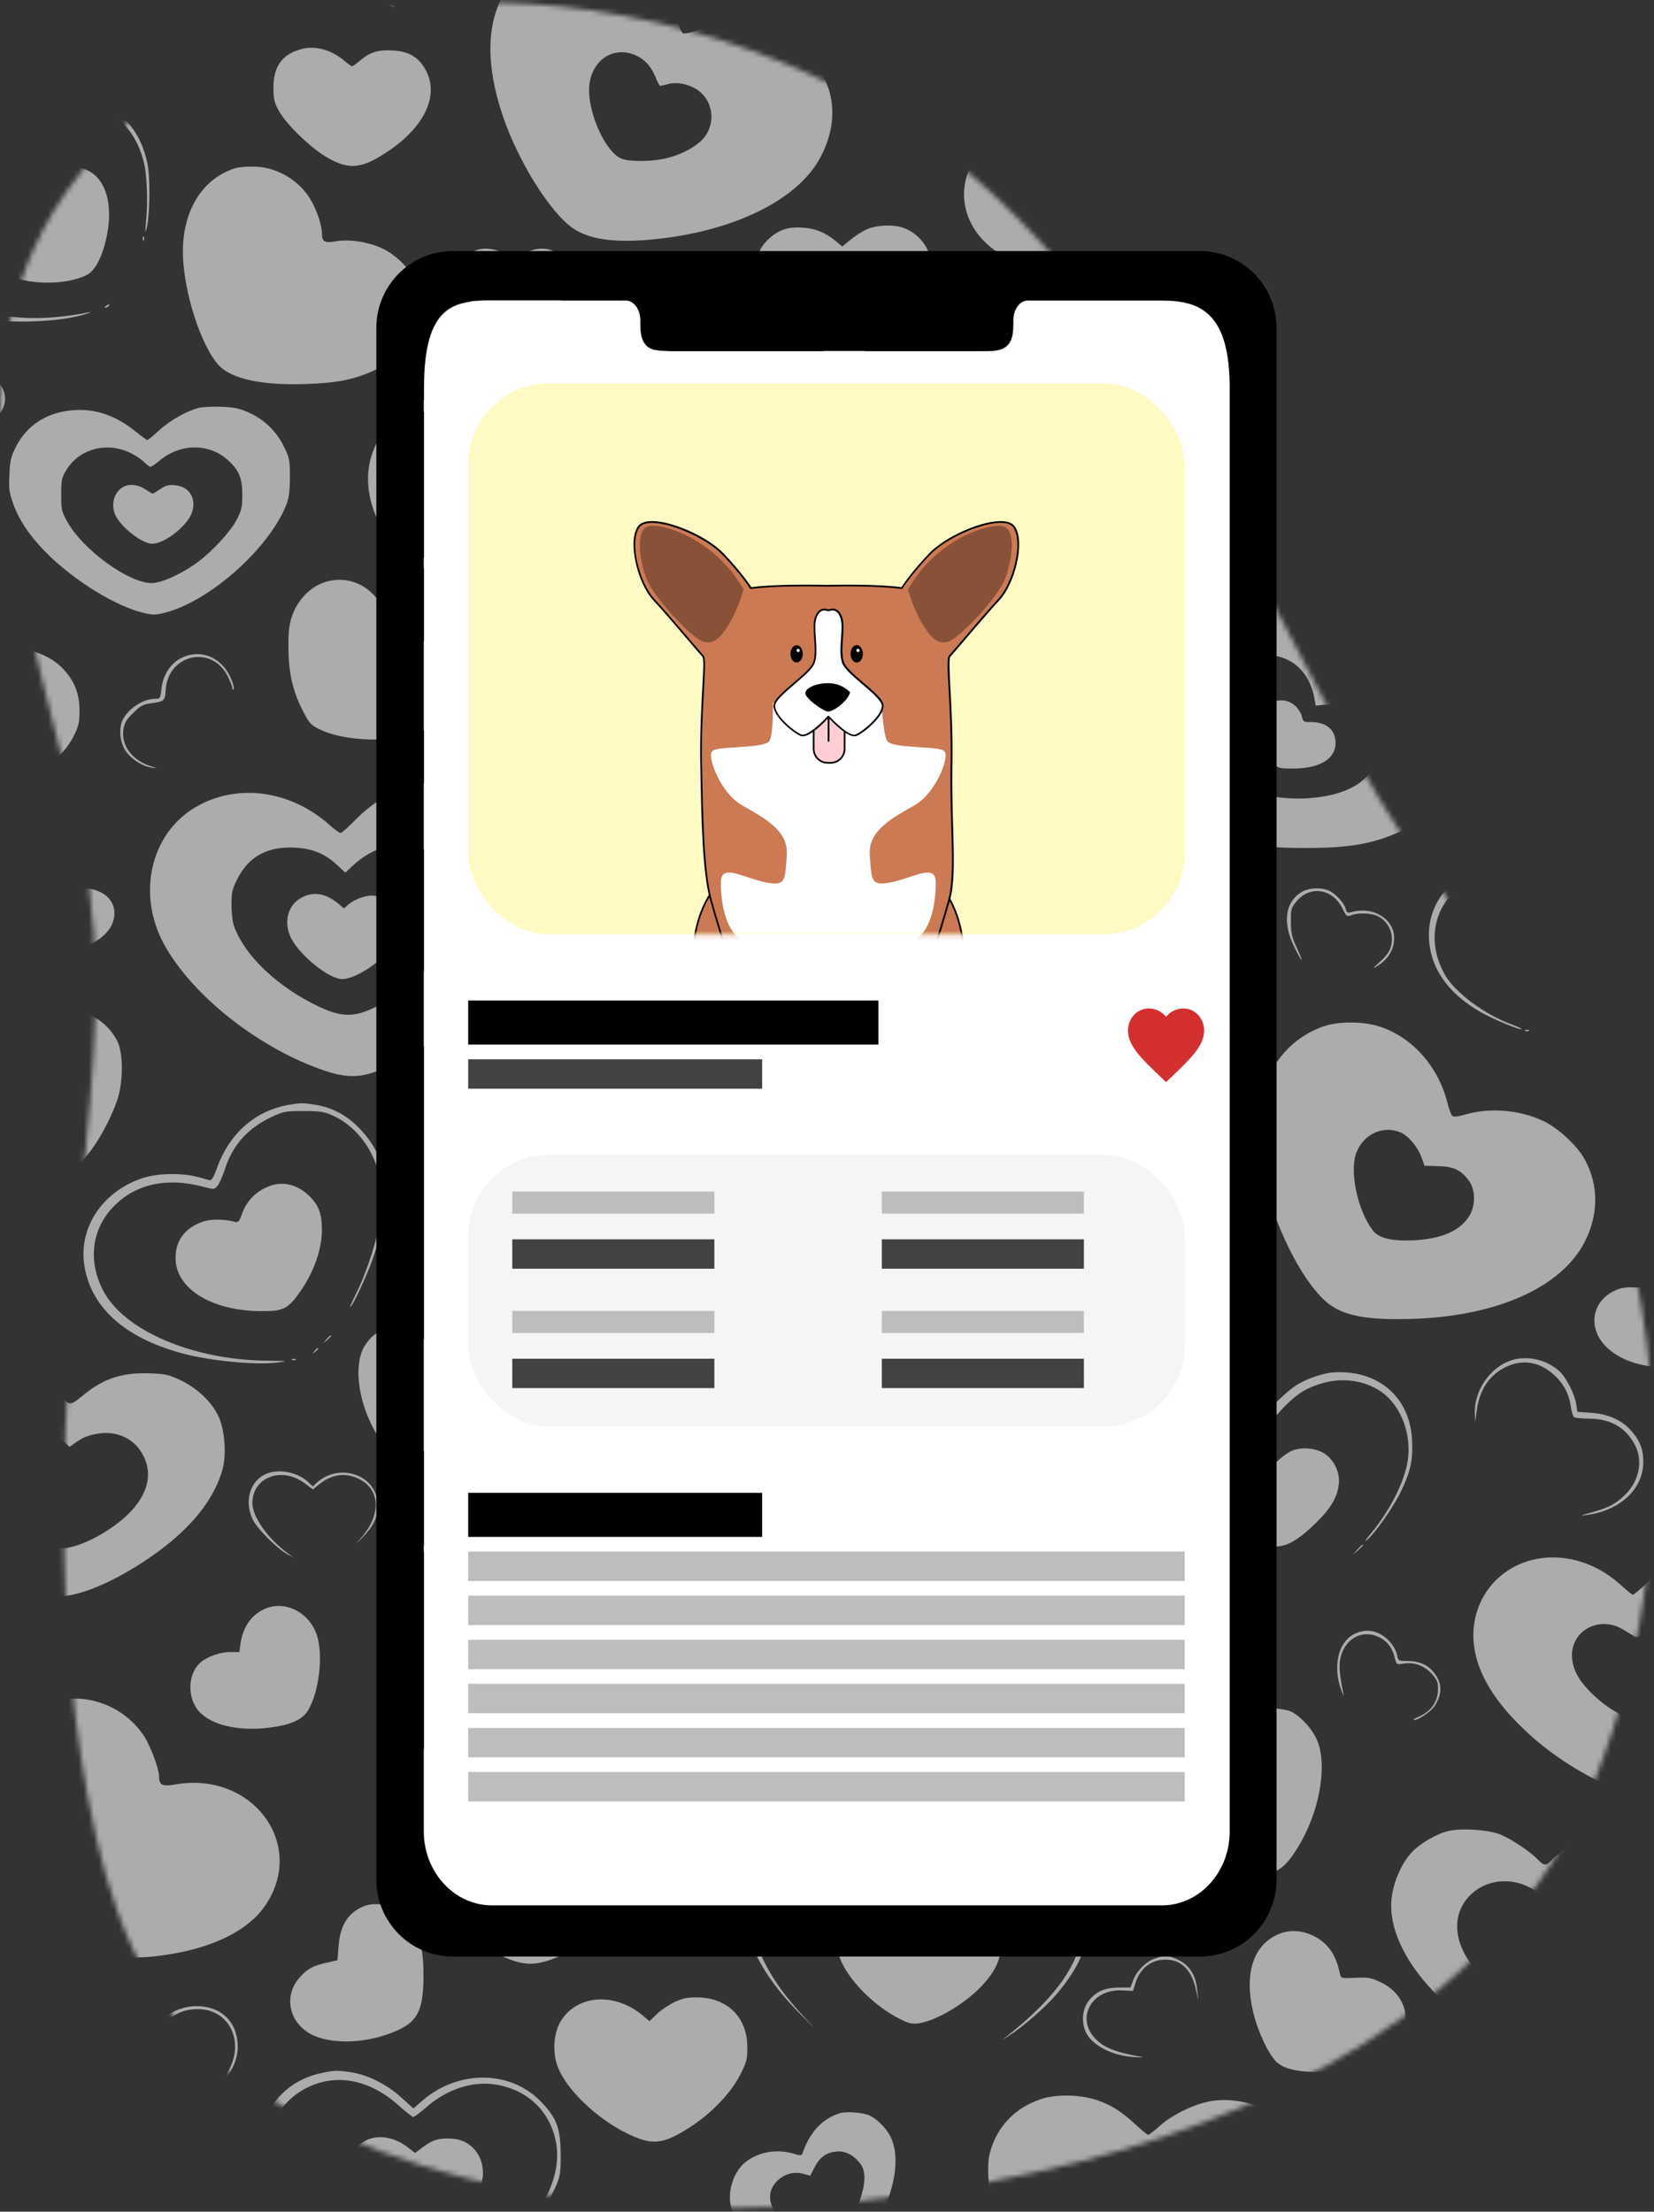 <svg width="326" height="436" viewBox="0 0 326 436" fill="none" xmlns="http://www.w3.org/2000/svg">
<rect x="0" y="0" width="326" height="436" fill="#333333" stroke="none"/>
<mask id="mask0_227_2489" style="mask-type:alpha" maskUnits="userSpaceOnUse" x="0" y="0" width="326" height="436">
<path opacity="0.7" d="M186.89 431.547C192.645 430.618 198.298 429.512 203.802 428.305C248.607 418.457 296.144 395.704 314.237 351.11C335.045 299.807 329.28 226.988 288.641 181.093C257.402 145.789 238.547 74.252 191.186 34.303C142.086 -7.105 50.069 -15.754 12.926 38.019C-13.488 76.268 7.348 123.557 16.078 166.154C21.043 190.412 18.235 211.408 16.078 235.322C12.359 276.879 9.57 319.921 18.867 361.831C23.516 382.53 31.939 400.935 51.148 412.604C91.545 437.112 142.402 438.803 186.89 431.547Z" fill="#F5F5F5"/>
</mask>
<g mask="url(#mask0_227_2489)">
<path d="M6.218 -12.181C6.543 -8.796 7.408 -5.835 9.175 -2.239C11.916 3.437 15.667 8.197 18.588 9.572C20.102 10.277 20.607 10.312 24.466 10.136C34.852 9.642 44.409 4.883 47.438 -1.287C48.268 -2.979 48.448 -3.825 48.448 -6.152C48.484 -9.29 47.727 -11.37 45.779 -13.379L44.77 -14.437H25.404H6.002L6.218 -12.181Z" fill="#E0E0E0"/>
<path d="M56.887 -13.485C58.293 -11.51 63.739 -6.575 66.876 -4.389C69.87 -2.274 75.243 0.723 75.964 0.723C76.108 0.723 75.279 0.194 74.089 -0.44C72.899 -1.075 70.879 -2.274 69.581 -3.155C66.912 -4.918 60.385 -10.982 58.942 -13.062C58.221 -14.013 57.68 -14.437 57.067 -14.437H56.202L56.887 -13.485Z" fill="#E0E0E0"/>
<path d="M197.209 -13.132C202.149 -3.754 217.368 8.021 225.446 8.761C227.934 8.973 230.747 8.127 235.507 5.835C244.487 1.428 253.539 -6.892 256.244 -13.273L256.748 -14.437H250.077H243.441L242.828 -13.309C240.664 -9.113 233.235 -3.613 228.836 -2.908C225.626 -2.415 218.053 -7.562 214.699 -12.498L213.365 -14.437H204.926H196.523L197.209 -13.132Z" fill="#E0E0E0"/>
<path d="M267.927 -13.837C267.927 -12.639 268.973 -9.148 269.875 -7.456C273.012 -1.427 282.1 4.002 293.135 6.364C294.83 6.752 296.633 7.034 297.138 7.034C297.643 7.034 296.597 6.716 294.83 6.364C287.69 4.883 281.631 2.38 277.051 -1.004C272.724 -4.213 270.091 -8.161 269.478 -12.321C269.262 -13.732 269.009 -14.296 268.54 -14.366C268.144 -14.437 267.927 -14.26 267.927 -13.837Z" fill="#E0E0E0"/>
<path d="M323.174 -13.097C322.561 -11.088 319.352 -4.812 317.548 -2.133C316.719 -0.864 315.24 1.075 314.303 2.133L312.572 4.072L314.483 2.133C316.575 -0.018 319.496 -4.248 321.299 -7.739C322.814 -10.7 324.256 -14.437 323.859 -14.437C323.715 -14.437 323.391 -13.838 323.174 -13.097Z" fill="#E0E0E0"/>
<path d="M337.672 -12.146C331.722 -10.876 326.709 -6.681 324.545 -1.216C323.391 1.674 323.391 6.328 324.509 9.36C326.817 15.565 332.443 20.254 340.521 22.581L341.495 22.898V5.094V-12.674L340.702 -12.639C340.233 -12.639 338.898 -12.392 337.672 -12.146Z" fill="#E0E0E0"/>
<path d="M109.43 -9.572C105.427 -8.232 102.326 -5.799 99.837 -2.027C95.834 4.037 95.618 12.639 99.152 23.004C102.181 31.853 108.312 41.689 112.784 44.897C115.849 47.118 120.79 47.894 128.002 47.259C144.086 45.849 157.105 39.609 161.649 31.113C165.652 23.709 164.606 16.094 158.836 10.383C153.499 5.094 145.204 3.402 137.415 6.011C136.189 6.434 134.963 6.681 134.674 6.575C134.386 6.469 133.989 5.729 133.773 4.883C132.005 -1.639 126.344 -7.633 120.141 -9.501C117.148 -10.418 111.991 -10.453 109.43 -9.572ZM125.298 10.912C127.101 11.687 128.435 13.203 129.265 15.354C129.625 16.235 129.986 16.94 130.13 16.94C130.238 16.94 130.96 16.764 131.753 16.552C133.52 16.094 135.972 16.623 137.667 17.857C140.48 19.972 141.057 23.991 138.966 26.882C137.703 28.645 134.602 30.407 131.392 31.183C128.579 31.888 124.072 31.924 122.449 31.254C119.492 30.055 116.102 22.828 116.102 17.786C116.138 12.216 120.646 8.831 125.298 10.912Z" fill="#E0E0E0"/>
<path d="M76.794 1.075C77.083 1.251 77.516 1.428 77.696 1.428C77.912 1.428 77.804 1.251 77.516 1.075C77.227 0.899 76.83 0.723 76.614 0.723C76.434 0.723 76.506 0.899 76.794 1.075Z" fill="#E0E0E0"/>
<path d="M257.576 2.873C253.754 3.578 249.823 6.469 247.731 10.065C245.135 14.507 244.81 20.924 246.866 28.503C247.226 29.702 247.551 30.619 247.623 30.548C247.695 30.478 247.515 29.491 247.226 28.363C244.377 17.504 247.118 8.796 254.475 5.235C256.458 4.283 257.216 4.107 259.56 4.107C263.022 4.107 265.438 4.883 268.215 6.857C270.848 8.761 272.759 11.581 274.021 15.283L274.959 18.174L276.401 18.139C277.195 18.103 279.034 17.892 280.476 17.61C286.859 16.517 293.098 19.372 296.092 24.767C297.246 26.882 297.318 27.164 297.318 30.513C297.318 33.757 297.209 34.215 296.164 36.436C294.036 40.807 289.384 44.298 282.424 46.766C281.053 47.224 280.548 47.506 281.27 47.4C283.181 47.048 286.932 45.602 289.564 44.192C299.409 38.798 301.753 27.375 294.469 20.289C290.105 16.023 283.722 14.613 277.05 16.446C276.365 16.623 276.221 16.446 275.716 14.86C273.841 8.655 268.792 3.931 262.878 2.838C260.714 2.45 259.74 2.45 257.576 2.873Z" fill="#E0E0E0"/>
<path d="M311.346 5.024L310.661 5.835L311.49 5.165C312.247 4.531 312.464 4.248 312.175 4.248C312.103 4.248 311.743 4.601 311.346 5.024Z" fill="#E0E0E0"/>
<path d="M174.883 5.341C173.729 5.799 172.07 7.315 171.385 8.62C170.592 10.136 170.664 13.062 171.602 14.93C172.611 16.975 174.667 19.267 176.903 20.818C178.526 21.911 178.454 21.84 176.11 19.584C172.972 16.552 171.638 14.19 171.638 11.546C171.638 8.126 173.946 5.834 177.336 5.834C179.319 5.834 180.473 6.293 183.25 8.196C183.755 8.549 184.043 8.479 184.873 7.703C186.135 6.504 188.191 5.658 189.777 5.658C191.797 5.658 194.069 7.033 195.006 8.831C196.449 11.616 195.98 13.943 193.239 17.645L191.797 19.584L193.095 18.174C197.17 13.802 197.17 8.408 193.095 6.081C191.905 5.411 191.256 5.306 189.236 5.376C187.181 5.482 186.568 5.693 185.161 6.645L183.502 7.809L182.348 6.857C180.185 5.059 177.191 4.459 174.883 5.341Z" fill="#E0E0E0"/>
<path d="M298.868 7.315C299.301 7.386 300.022 7.386 300.491 7.315C300.924 7.245 300.563 7.174 299.662 7.174C298.76 7.174 298.4 7.245 298.868 7.315Z" fill="#E0E0E0"/>
<path d="M305.72 7.316C305.973 7.421 306.297 7.386 306.405 7.28C306.55 7.175 306.333 7.069 305.937 7.104C305.54 7.104 305.432 7.21 305.72 7.316Z" fill="#E0E0E0"/>
<path d="M59.412 9.678C55.625 10.665 53.894 13.062 53.894 17.293C53.894 19.549 54.074 20.219 54.976 21.876C56.455 24.555 61.251 29.174 64.46 31.042C68.932 33.616 71.457 33.298 76.974 29.491C83.826 24.696 86.495 18.738 83.971 13.943C82.636 11.335 80.653 10.136 77.515 9.96C74.522 9.783 73.043 10.242 71.096 11.828C70.303 12.498 69.545 13.062 69.401 13.062C69.257 13.062 68.572 12.569 67.85 11.969C65.326 9.819 62.188 8.937 59.412 9.678Z" fill="#E0E0E0"/>
<path d="M222.811 15.319C217.979 16.659 213.651 20.748 212.209 25.402C211.704 27.059 211.451 27.129 209.035 26.389C206.186 25.508 201.714 25.472 199.226 26.283C188.552 29.844 186.748 42.501 195.908 49.234C201.895 53.606 210.333 56.074 219.205 56.074C225.48 56.038 227.031 55.263 230.998 50.116C236.695 42.712 240.085 32.735 239.076 26.389C237.813 18.316 230.384 13.274 222.811 15.319Z" fill="#E0E0E0"/>
<path d="M260.93 18.174C259.235 18.773 257.648 20.183 256.638 22.052C255.448 24.132 255.556 29.526 256.819 33.051C258.009 36.295 259.956 39.714 261.507 41.16C263.057 42.641 266.195 43.169 270.234 42.676C275.535 42.006 279.142 40.525 281.522 37.987C285.02 34.285 284.371 28.926 280.115 26.212C278.745 25.295 278.348 25.225 275.139 25.225L271.64 25.26L271.027 23.462C270.162 21.064 267.565 18.597 265.293 18.068C263.238 17.539 262.697 17.539 260.93 18.174Z" fill="#E0E0E0"/>
<path d="M12.062 20.219C6.724 21.946 3.407 25.472 1.964 30.936C1.676 32.029 1.423 33.474 1.423 34.109V35.273H-1.426C-6.943 35.273 -11.595 37.564 -14.372 41.618C-17.005 45.461 -17.293 49.762 -15.274 54.063C-13.254 58.259 -9.324 61.185 -3.806 62.63C1.135 63.9 12.026 63.547 16.93 61.89C17.832 61.608 18.156 61.432 17.651 61.538C9.501 63.159 2.83 63.089 -3.301 61.326C-9.72 59.493 -13.831 55.509 -14.841 50.221C-15.562 46.307 -13.507 41.689 -9.828 39.115C-7.268 37.353 -4.96 36.683 -1.209 36.683C2.361 36.683 2.685 36.401 2.974 32.699C3.226 29.42 4.777 26.388 7.374 24.026C10.078 21.629 12.639 20.712 16.209 20.889C22.159 21.171 26.523 25.084 28.29 31.747C28.975 34.215 29.192 39.715 28.759 43.91C28.579 45.779 28.615 46.06 28.867 45.144C29.552 42.711 29.66 34.955 29.047 32.17C27.893 26.776 25.225 23.145 21.005 21.1C18.337 19.831 14.514 19.443 12.062 20.219Z" fill="#E0E0E0"/>
<path d="M328.331 30.302C327.538 30.654 326.42 31.465 325.843 32.065C324.653 33.298 324.112 33.404 323.427 32.593C322.705 31.712 320.361 30.69 318.594 30.443C316.142 30.125 313.834 30.901 312.031 32.664C309.542 35.132 309.074 38.657 310.877 42.112C311.959 44.227 316.178 48.141 318.811 49.48C319.892 50.009 320.469 50.256 320.073 50.009C313.654 45.708 310.877 42.148 310.841 38.199C310.841 35.907 311.309 34.709 312.716 33.263C315.312 30.654 319.676 30.69 323.246 33.334L324.436 34.215L326.167 32.629C329.954 29.138 334.859 29.279 337.744 33.016C338.609 34.109 338.789 34.744 338.898 36.824C339.042 39.715 338.465 41.407 336.301 44.263L334.967 46.026L336.301 44.615C337.888 42.888 339.366 39.926 339.619 37.917C339.943 34.85 338.104 31.677 335.111 30.196C333.524 29.42 330.134 29.491 328.331 30.302Z" fill="#E0E0E0"/>
<path d="M11.339 33.369C8.887 34.673 7.733 36.295 7.011 39.327C6.615 40.949 6.507 41.09 5.605 40.984C2.504 40.596 -1.283 42.817 -2.365 45.673C-3.555 48.705 -2.004 52.442 1.133 54.028C5.425 56.214 12.89 56.285 17.037 54.24C18.804 53.394 20.319 50.397 21.112 46.166C22.194 40.631 21.004 35.942 18.011 34.003C16.135 32.769 12.998 32.487 11.339 33.369Z" fill="#E0E0E0"/>
<path d="M46.501 33.122C40.045 35.061 36.078 41.266 36.042 49.551C36.042 57.095 39.541 68.201 43.183 72.079C45.707 74.723 51.694 75.992 60.205 75.71C66.624 75.498 70.05 74.793 74.161 72.819C84.655 67.778 85.845 55.368 76.433 49.551C73.728 47.894 69.184 47.012 66.155 47.577C63.991 47.964 63.45 47.647 63.45 46.025C63.45 44.157 62.152 40.596 60.709 38.551C58.185 34.99 53.93 32.769 49.674 32.84C48.412 32.84 47.006 32.981 46.501 33.122Z" fill="#E0E0E0"/>
<path d="M170.918 45.179C170.017 45.567 168.574 46.483 167.673 47.224L166.014 48.599L164.788 47.576C162.732 45.884 160.821 45.073 158.477 44.897C155.555 44.65 153.68 45.214 151.733 46.906C148.631 49.55 147.946 53.852 149.966 58.047C152.707 63.794 163.021 71.127 167.276 70.351C170.269 69.787 175.354 66.543 178.708 63.053C181.377 60.268 182.639 58.153 183.36 55.473C184.586 50.855 182.17 46.272 177.806 44.826C175.895 44.227 172.757 44.368 170.918 45.179Z" fill="#E0E0E0"/>
<path d="M28.145 47.118C28.145 47.506 28.253 47.611 28.362 47.329C28.47 47.083 28.434 46.765 28.326 46.66C28.217 46.519 28.109 46.73 28.145 47.118Z" fill="#E0E0E0"/>
<path d="M279.034 47.858C279.286 47.964 279.611 47.929 279.719 47.823C279.863 47.718 279.647 47.612 279.25 47.647C278.853 47.647 278.745 47.753 279.034 47.858Z" fill="#E0E0E0"/>
<path d="M277.229 48.211C277.482 48.317 277.806 48.282 277.915 48.176C278.059 48.07 277.842 47.964 277.446 47.999C277.049 47.999 276.941 48.105 277.229 48.211Z" fill="#E0E0E0"/>
<path d="M93.129 49.692C91.362 50.785 90.677 52.054 90.677 54.275C90.677 55.791 90.929 56.637 91.65 57.871C93.598 61.15 99.188 65.239 101.676 65.239C103.155 65.239 106.256 63.547 108.528 61.467C113.324 57.131 113.757 52.547 109.61 49.798C107.554 48.458 104.381 48.881 102.145 50.855L101.351 51.56L99.873 50.397C97.962 48.881 94.932 48.564 93.129 49.692Z" fill="#E0E0E0"/>
<path d="M260.894 55.65C248.488 59.246 243.187 72.397 248.993 85.229C254.078 96.44 271.316 110.86 283.181 113.751C286.138 114.456 288.302 114.138 292.954 112.305C305.467 107.369 318.703 95.841 323.679 85.582C325.374 82.021 326.023 79.306 326.059 75.605C326.095 71.691 325.591 69.4 323.932 65.98C322.309 62.666 319.207 59.564 315.709 57.801C311.995 55.932 310.156 55.545 305.431 55.58C301.969 55.615 300.851 55.791 298.652 56.532C295.009 57.766 292.413 59.352 289.347 62.137C287.941 63.477 286.607 64.535 286.426 64.535C286.246 64.535 284.876 63.371 283.361 61.961C280.259 59.07 277.086 57.096 273.696 56.003C270.414 54.945 263.923 54.769 260.894 55.65ZM281.882 71.233C282.82 71.621 284.19 72.537 284.912 73.243L286.246 74.477L288.338 73.031C293.422 69.541 299.769 70.634 302.546 75.464C303.845 77.755 303.845 81.563 302.51 84.277C300.274 88.966 292.413 95.03 287.075 96.229C284.876 96.687 282.676 95.982 278.817 93.444C274.958 90.941 271.604 87.521 270.018 84.524C268.972 82.55 268.828 82.021 268.828 79.342C268.828 76.909 269.008 76.063 269.621 74.864C271.893 70.74 277.122 69.188 281.882 71.233Z" fill="#E0E0E0"/>
<path d="M20.895 60.304C20.571 60.515 20.535 60.656 20.787 60.656C21.004 60.656 21.328 60.48 21.436 60.304C21.725 59.881 21.581 59.881 20.895 60.304Z" fill="#E0E0E0"/>
<path d="M118.627 65.45C111.27 66.719 106.077 70.668 102.904 77.437L101.641 80.046L100.307 79.447C96.124 77.648 90.101 77.085 85.99 78.107C79.066 79.87 73.765 85.405 72.719 91.997C71.962 96.898 73.621 102.468 77.119 106.769C80.256 110.612 86.964 114.631 94.284 116.993C100.199 118.897 104.526 119.637 110.873 119.708L116.643 119.813L111.595 119.531C99.514 118.897 87.324 114.067 80.4 107.227C73.332 100.212 72.791 90.799 79.138 84.312C83.934 79.411 91.508 78.036 98.756 80.751C101.461 81.773 101.786 81.844 102.543 81.35C103.012 81.033 103.697 79.905 104.13 78.741C106.438 72.572 112.172 67.883 118.591 66.896C129.41 65.274 138.173 74.37 137.235 86.251C136.767 92.315 134.026 100.035 130.095 106.381C128.977 108.179 128.148 109.66 128.22 109.66C128.616 109.66 131.862 104.266 133.593 100.741C136.947 93.936 138.173 89.283 138.173 83.677C138.173 73.77 131.393 66.12 122.017 65.486C120.646 65.38 119.132 65.38 118.627 65.45Z" fill="#E0E0E0"/>
<path d="M-11.705 66.825C-14.806 67.883 -16.068 70.351 -16.068 75.286C-16.068 77.543 -15.888 78.953 -15.383 80.187C-14.806 81.668 -14.482 81.985 -12.787 82.76C-10.046 83.959 -6.656 84.417 -4.168 83.924C1.711 82.725 2.901 76.344 -2.328 74.017C-3.158 73.665 -4.132 73.347 -4.528 73.347C-5.141 73.347 -5.25 73.101 -5.322 71.796C-5.466 68.13 -8.495 65.767 -11.705 66.825Z" fill="#E0E0E0"/>
<path d="M202.039 68.095C199.19 68.589 197.027 70.281 195.909 72.925C195.296 74.406 195.223 77.473 195.801 79.236C196.378 80.963 198.325 83.819 199.803 85.159C200.741 85.97 200.669 85.829 199.479 84.489C195.223 79.624 194.683 74.406 198.109 71.057C201.282 67.99 205.718 68.06 209.649 71.233C210.622 72.009 211.416 72.643 211.452 72.643C211.488 72.643 212.245 72.009 213.111 71.233C215.274 69.294 217.186 68.659 220.071 68.836C223.208 69.012 224.939 70.14 226.274 72.82C227.103 74.441 227.247 75.111 227.103 76.803C226.923 79.165 225.697 81.915 223.713 84.277C222.523 85.758 222.523 85.758 224.11 84.101C228.041 79.941 228.834 75.076 226.202 71.198C223.497 67.179 217.258 66.615 213.075 70.034C211.416 71.409 211.199 71.445 210.586 70.669C209.036 68.871 204.924 67.637 202.039 68.095Z" fill="#E0E0E0"/>
<path d="M156.493 74.617C150.975 76.062 146.936 80.469 145.458 86.639C143.835 93.337 146.576 105.112 151.733 113.644C156.241 121.118 158.693 122.246 169.908 121.894C178.167 121.647 182.783 120.625 188.95 117.663C192.989 115.724 196.379 112.516 198.037 109.096C199.155 106.805 199.227 106.417 199.227 102.786C199.227 99.189 199.155 98.766 198.146 96.792C195.874 92.385 191.33 89.283 185.956 88.437C183.648 88.084 182.747 88.119 179.934 88.648C177.95 89.036 176.508 89.177 176.291 88.966C176.111 88.789 175.714 87.732 175.426 86.568C173.767 80.399 168.646 75.533 162.624 74.405C160.135 73.947 158.909 73.982 156.493 74.617ZM168.358 91.504C169.728 92.174 171.098 93.831 171.639 95.347L172.036 96.545L173.983 96.369C179.501 95.805 182.747 101.164 179.501 105.465C177.409 108.215 169.728 110.154 165.905 108.849C162.732 107.756 159.703 100.071 160.604 95.417C160.857 94.042 162.66 91.786 163.85 91.328C165.04 90.834 167.276 90.94 168.358 91.504Z" fill="#E0E0E0"/>
<path d="M39.217 80.4C36.8 80.999 33.447 82.903 31.355 84.842C30.237 85.899 29.191 86.745 29.047 86.745C28.903 86.745 27.857 85.97 26.667 85.018C22.844 81.915 18.733 80.505 14.405 80.858C9.248 81.281 5.318 83.784 3.154 88.05C2.144 90.024 1.964 90.835 1.856 93.585C1.711 96.335 1.819 97.181 2.613 99.331C3.803 102.716 6.219 106.171 9.789 109.626C15.127 114.738 22.736 119.427 28.073 120.766C30.093 121.26 30.526 121.26 32.437 120.802C41.164 118.616 52.812 108.357 56.346 99.719C56.96 98.239 57.104 97.075 57.14 94.149C57.14 90.694 57.068 90.271 55.986 88.085C54.543 85.088 52.163 82.762 49.17 81.387C47.223 80.505 46.249 80.294 43.688 80.188C41.957 80.117 39.938 80.223 39.217 80.4ZM25.765 89.319C26.775 89.813 27.965 90.623 28.434 91.117C28.939 91.611 29.48 92.034 29.66 92.034C29.84 92.034 30.634 91.469 31.463 90.8C35.574 87.345 41.272 87.345 44.987 90.764C47.078 92.668 47.764 94.29 47.764 97.498C47.764 99.931 47.619 100.601 46.682 102.399C45.492 104.725 42.066 108.462 39.145 110.683C36.079 113.01 31.86 114.949 29.912 114.949C25.369 114.949 16.353 108.392 13.287 102.892C12.133 100.847 12.061 100.424 12.061 97.498C12.061 94.678 12.169 94.149 13.071 92.668C15.595 88.473 21.113 86.992 25.765 89.319Z" fill="#E0E0E0"/>
<path d="M24.321 95.981C22.302 97.039 21.689 99.965 23.023 102.08C24.538 104.513 28.216 107.192 29.983 107.192C32.508 107.192 37.052 103.561 37.881 100.917C38.711 98.202 37.304 95.946 34.599 95.664C33.265 95.523 32.724 95.664 31.606 96.404C30.849 96.898 30.164 97.321 30.091 97.321C30.019 97.321 29.334 96.933 28.613 96.44C27.206 95.523 25.512 95.311 24.321 95.981Z" fill="#E0E0E0"/>
<path d="M111.594 83.678C109.791 84.489 108.168 86.04 107.195 87.944C106.69 88.931 106.257 89.777 106.185 89.847C106.149 89.883 105.536 89.671 104.815 89.389C104.093 89.107 102.47 88.86 101.208 88.86C94.032 88.86 90.858 96.193 95.763 101.517C98.431 104.408 104.093 106.77 109.827 107.369C113.181 107.722 114.66 107.193 116.787 104.831C120.177 101.129 122.594 95.453 122.594 91.222C122.594 88.649 121.151 85.934 119.059 84.453C117.761 83.607 117.112 83.396 115.092 83.325C113.614 83.255 112.28 83.396 111.594 83.678Z" fill="#E0E0E0"/>
<path d="M230.781 86.11C229.591 86.709 228.942 87.344 228.329 88.507C227.572 89.918 227.5 90.446 227.644 93.443C227.968 99.295 229.303 101.552 232.873 102.292C240.843 103.879 246.938 99.965 244.702 94.712C243.98 93.02 242.213 91.927 239.905 91.751C238.03 91.61 237.994 91.575 237.994 90.446C237.994 89.177 236.84 87.309 235.47 86.357C233.919 85.299 232.585 85.229 230.781 86.11Z" fill="#E0E0E0"/>
<path d="M326.673 89.671C325.807 90.129 324.617 91.187 324.004 91.998C323.031 93.338 322.922 93.796 322.922 96.017C322.958 97.956 323.175 98.978 323.824 100.283C326.132 104.937 334.21 110.824 338.249 110.859C339.151 110.859 340.233 110.648 340.701 110.401L341.495 109.978V99.543V89.142L340.521 89.742C339.944 90.094 339.079 90.764 338.574 91.222L337.6 92.104L335.869 90.87C332.623 88.649 329.486 88.226 326.673 89.671Z" fill="#E0E0E0"/>
<path d="M127.245 110.613C126.777 111.177 126.813 111.212 127.39 110.754C127.714 110.507 128.003 110.225 128.003 110.154C128.003 109.872 127.714 110.048 127.245 110.613Z" fill="#E0E0E0"/>
<path d="M126.164 112.022C125.695 112.586 125.731 112.622 126.308 112.163C126.885 111.705 127.065 111.423 126.777 111.423C126.705 111.423 126.416 111.705 126.164 112.022Z" fill="#E0E0E0"/>
<path d="M241.349 112.693C236.877 113.821 232.261 117.629 230.062 122.036C228.15 125.773 227.537 128.77 227.537 134.41C227.537 142.166 229.34 150.169 232.622 156.762C235.255 162.015 237.058 163.707 241.602 165.153C246.614 166.739 250.257 167.197 257.65 167.162C266.737 167.162 271.606 166.175 277.737 163.073C284.48 159.688 288.7 152.214 287.474 145.868C286.284 139.628 281.884 134.798 275.356 132.542C273.121 131.766 272.183 131.66 268.18 131.66C265.006 131.696 263.528 131.555 263.42 131.273C263.384 131.061 263.131 129.616 262.879 128.064C261.941 121.824 258.082 116.536 252.565 113.927C249.968 112.693 249.463 112.588 246.109 112.517C244.126 112.447 241.998 112.552 241.349 112.693ZM253.719 130.039C256.532 131.343 258.479 134.164 259.092 137.83L259.309 139.099L261.22 138.923C266.774 138.359 271.534 142.272 271.534 147.384C271.534 153.166 266.593 156.762 257.83 157.361C254.043 157.643 249.535 157.044 247.372 155.986C245.388 155.034 243.946 152.813 242.503 148.618C241.349 145.093 240.88 139.24 241.602 136.42C242.972 130.744 248.814 127.677 253.719 130.039Z" fill="#E0E0E0"/>
<path d="M249.932 138.994C249.355 139.487 248.669 140.474 248.417 141.18C247.624 143.577 248.814 148.266 250.797 150.275C251.951 151.474 252.023 151.509 254.836 151.509C260.101 151.509 263.239 149.606 263.239 146.468C263.239 143.894 261.436 142.343 258.442 142.343C256.928 142.343 256.82 142.272 256.603 141.25C256.495 140.651 255.882 139.699 255.269 139.135C253.754 137.76 251.518 137.689 249.932 138.994Z" fill="#E0E0E0"/>
<path d="M123.134 115.372L120.609 117.946L123.242 115.478C125.658 113.222 126.019 112.834 125.73 112.834C125.694 112.834 124.504 113.997 123.134 115.372Z" fill="#E0E0E0"/>
<path d="M305.973 113.856C302.944 115.231 301.465 117.734 301.465 121.576C301.465 124.397 302.151 126.9 303.845 130.179C305.396 133.175 305.757 133.316 304.35 130.355C300.203 121.682 302.439 114.032 309.111 114.138C311.851 114.173 313.979 115.618 315.458 118.474C316.323 120.166 316.792 120.73 317.261 120.625C317.585 120.554 319.1 120.484 320.651 120.448C323.175 120.413 323.536 120.519 324.942 121.471C327.791 123.445 328.729 126.97 327.142 129.967C326.168 131.8 324.798 133.034 322.201 134.339C321.011 134.938 320.434 135.326 320.939 135.185C323.896 134.409 326.493 132.364 327.647 129.932C329.558 125.983 328.116 122.282 324.005 120.378C322.129 119.496 320.074 119.32 318.162 119.849C317.081 120.166 317.044 120.131 316.395 118.545C314.736 114.243 309.904 112.093 305.973 113.856Z" fill="#E0E0E0"/>
<path d="M-18.593 114.456C-24.255 117.065 -27.212 123.622 -26.563 132.189C-26.022 139.945 -23.173 148.089 -20.107 150.627C-17.331 152.954 -11.02 154.188 -3.482 153.871C6.002 153.483 11.772 150.663 14.585 144.986C15.487 143.188 15.667 142.448 15.667 140.051C15.667 136.772 14.693 134.269 12.457 131.872C9.897 129.087 4.992 127.359 0.917 127.782C-1.102 128.029 -1.463 127.712 -1.463 125.667C-1.463 123.869 -2.725 120.343 -3.987 118.51C-7.305 113.856 -13.544 112.094 -18.593 114.456Z" fill="#E0E0E0"/>
<path d="M64.46 114.633C61.251 115.479 58.51 118.299 57.428 121.86C56.959 123.27 56.815 124.998 56.851 127.889C56.887 132.719 57.717 136.315 59.736 140.228C60.998 142.66 61.287 142.943 63.09 143.824C66.876 145.657 73.62 146.292 79.102 145.34C83.934 144.494 87.36 142.343 89.127 139.064C90.173 137.125 90.245 133.247 89.272 131.414C87.252 127.607 83.79 125.703 78.813 125.632L77.01 125.597L76.577 123.2C75.387 116.889 70.05 113.117 64.46 114.633Z" fill="#E0E0E0"/>
<path d="M206.006 119.815C204.094 120.732 202.832 122.142 202.075 124.292L201.462 125.985L198.685 125.949C196.233 125.949 195.728 126.055 194.177 127.007C190.787 129.052 189.777 132.93 191.725 136.385C193.384 139.417 197.459 141.32 203.012 141.779L205.717 141.955L202.291 141.32C198.108 140.51 195.944 139.628 194.033 137.936C191.184 135.398 190.715 131.59 192.987 129.087C194.754 127.148 195.944 126.69 199.226 126.654H202.075L202.291 125.597C203.084 121.86 207.051 118.934 210.333 119.639C214.228 120.45 216.103 123.164 216.103 128.065C216.103 130.744 216.139 130.779 216.392 129.122C217.546 122.212 211.776 117.03 206.006 119.815Z" fill="#E0E0E0"/>
<path d="M137.162 128.17C134.89 128.946 132.186 130.638 130.563 132.26C129.877 132.965 129.192 133.529 129.012 133.529C128.868 133.529 127.93 132.824 126.92 131.942C124.576 129.898 122.737 129.016 119.672 128.382C110.259 126.478 102.398 133.952 104.345 142.977C105.607 149.006 110.548 154.823 118.806 160.041C123.494 163.002 126.884 164.342 129.841 164.377C131.969 164.377 132.582 164.201 135.684 162.685C143.581 158.842 150.65 152.073 153.643 145.516C154.364 143.894 154.508 143.012 154.508 140.051C154.508 136.984 154.4 136.279 153.571 134.551C152.345 132.013 150.109 129.827 147.512 128.664C144.844 127.43 139.975 127.183 137.162 128.17Z" fill="#E0E0E0"/>
<path d="M35.645 129.757C33.553 130.85 32.11 133.107 31.822 135.786C31.605 137.69 31.569 137.76 30.56 137.76C28.288 137.76 25.403 139.593 24.249 141.779C23.419 143.33 23.564 145.904 24.537 147.667C25.511 149.394 27.927 151.051 29.91 151.333C31.064 151.51 31.064 151.474 29.622 151.016C26.016 149.853 23.852 146.926 24.321 143.789C24.537 142.484 24.898 141.85 26.268 140.545C27.675 139.135 28.216 138.853 29.73 138.642C32.327 138.324 32.543 138.148 32.651 136.103C33.012 129.017 41.667 127.007 44.841 133.248C45.345 134.235 45.778 135.328 45.778 135.61C45.778 135.892 45.886 136.033 45.995 135.927C46.391 135.504 45.273 132.754 44.119 131.45C41.847 128.876 38.638 128.241 35.645 129.757Z" fill="#E0E0E0"/>
<path d="M299.012 147.102C297.605 147.701 296.632 149.64 296.956 151.156C297.569 153.906 301.572 157.643 304.385 158.066C307.126 158.489 312.283 153.836 312.283 150.91C312.283 147.419 308.532 145.586 305.683 147.666C304.818 148.265 304.493 148.371 304.025 148.019C303.159 147.419 301.212 146.573 300.671 146.573C300.418 146.608 299.661 146.82 299.012 147.102Z" fill="#E0E0E0"/>
<path d="M200.706 149.605C197.46 150.381 193.854 152.425 190.752 155.281C189.201 156.691 187.759 157.855 187.506 157.855C187.254 157.855 186.064 156.938 184.838 155.81C180.51 151.861 175.822 150.028 170.196 150.028C160.676 150.063 153.68 155.916 152.093 165.082C150.398 174.989 158.007 186.799 171.963 195.965C179.248 200.76 185.307 203.193 189.346 202.911C196.883 202.382 211.308 192.334 218.304 182.745C225.841 172.38 226.202 161.839 219.206 154.541C214.698 149.817 207.702 147.948 200.706 149.605ZM214.59 160.781C216.429 161.944 217.547 164.306 217.33 166.527C216.97 170.053 214.013 174.354 210.19 176.857C208.098 178.232 207.738 178.338 206.259 178.162C203.915 177.88 199.047 175.341 196.883 173.332C192.123 168.854 192.663 163.249 198.037 161.662C199.732 161.169 202.112 161.662 203.807 162.826L204.853 163.566L206.007 162.297C207.594 160.569 208.964 159.97 211.344 159.97C212.859 159.97 213.688 160.182 214.59 160.781Z" fill="#E0E0E0"/>
<path d="M83.392 154.365C78.56 155.141 73.98 157.644 70.085 161.592C68.679 163.038 67.344 164.201 67.128 164.201C66.876 164.201 65.866 163.461 64.82 162.509C57.067 155.705 46.608 154.365 38.53 159.124C29.623 164.377 26.918 176.329 32.4 186.271C38.062 196.495 51.441 206.93 64.279 211.161C68.607 212.571 71.347 212.465 75.314 210.738C86.71 205.837 99.008 194.415 103.84 184.156C105.643 180.348 106.401 177.175 106.401 173.438C106.365 167.903 104.706 163.743 100.991 159.9C96.591 155.317 90.1 153.272 83.392 154.365ZM84.474 167.868C86.782 168.961 88.802 171.005 89.884 173.332C90.497 174.601 90.641 175.659 90.677 178.162C90.677 181.229 90.605 181.476 89.091 184.508C87.756 187.152 86.927 188.21 83.861 191.206C81.842 193.146 79.029 195.508 77.55 196.459C70.987 200.62 68.282 200.972 62.981 198.504C54.903 194.697 48.448 188.668 46.212 182.816C45.851 181.899 45.635 180.172 45.635 178.479C45.599 175.941 45.743 175.342 46.789 173.262C49.025 168.855 52.667 166.845 58.04 167.092C61.611 167.268 64.099 168.291 66.551 170.618L68.066 172.028L69.725 170.477C71.42 168.89 73.872 167.48 75.855 166.986C76.468 166.81 78.2 166.74 79.714 166.81C81.842 166.881 82.96 167.127 84.474 167.868Z" fill="#E0E0E0"/>
<path d="M59.34 176.998C56.707 178.479 55.842 181.828 57.356 184.896C58.943 188.104 64.136 192.44 66.985 192.969C69.654 193.462 76.037 189.161 77.948 185.601C79.03 183.591 78.994 180.982 77.948 179.29C77.119 177.986 74.703 176.54 73.332 176.54C71.962 176.54 69.942 177.28 68.86 178.162L67.778 179.078L66.624 178.091C64.136 176.047 61.684 175.694 59.34 176.998Z" fill="#E0E0E0"/>
<path d="M317.801 159.793C312.825 161.098 308.966 164.306 306.694 168.96C305.937 170.511 305.288 171.815 305.252 171.851C305.252 171.921 304.314 171.604 303.232 171.216C300.203 170.053 295.37 169.912 292.161 170.864C285.85 172.732 281.63 178.091 281.63 184.26C281.63 190.43 285.128 195.683 291.836 199.526C294.361 200.971 299.626 203.122 299.914 202.875C299.986 202.769 299.085 202.381 297.895 201.923C292.557 199.984 286.679 195.577 284.732 192.052C281.198 185.706 282.496 178.725 287.941 174.706C291.656 171.956 297.498 171.146 302.042 172.697C305.36 173.825 305.756 173.86 306.514 173.19C306.91 172.838 307.235 172.344 307.235 172.133C307.235 171.886 307.812 170.581 308.497 169.242C310.733 164.87 314.808 161.874 319.713 160.992C326.42 159.793 333.164 164.482 335.039 171.71C335.941 175.306 334.895 182.956 332.84 187.645C332.443 188.562 332.154 189.408 332.263 189.478C332.443 189.69 334.499 184.472 335.22 181.898C335.977 179.184 336.266 173.613 335.761 171.287C334.499 165.47 329.882 160.816 324.257 159.652C321.804 159.159 320.146 159.194 317.801 159.793Z" fill="#E0E0E0"/>
<path d="M6.471 172.239C5.786 172.556 4.848 173.402 4.38 174.072C2.504 176.787 4.055 182.216 7.806 186.023L9.681 187.927L12.169 187.716C16.569 187.363 20.824 185.036 22.05 182.286C23.313 179.466 22.159 176.716 19.238 175.623C17.831 175.094 17.326 175.094 15.775 175.447C14.766 175.659 13.9 175.8 13.864 175.764C13.828 175.694 13.467 175.059 12.999 174.354C12.205 173.05 9.789 171.604 8.419 171.604C8.058 171.604 7.156 171.886 6.471 172.239Z" fill="#E0E0E0"/>
<path d="M313.978 174.073C312.283 174.566 310.696 175.977 309.795 177.775C309.074 179.149 308.821 179.396 308.172 179.185C307.775 179.044 306.477 178.867 305.359 178.762C300.058 178.268 296.668 183.027 298.976 187.716C299.373 188.527 300.202 189.62 300.815 190.114C304.962 193.533 313.69 195.331 316.611 193.357C318.125 192.405 320.686 188.704 321.696 186.095C322.128 185.002 322.561 182.992 322.669 181.582C322.886 178.444 321.948 176.259 319.82 174.884C318.27 173.896 315.709 173.509 313.978 174.073Z" fill="#E0E0E0"/>
<path d="M256.386 175.941C253.285 177.951 252.78 181.934 255.052 186.588C255.773 188.034 256.422 189.232 256.53 189.232C256.639 189.232 256.206 188.175 255.593 186.835C254.655 184.861 254.439 184.015 254.439 181.758C254.403 179.255 254.475 178.973 255.521 177.704C258.189 174.46 262.733 175.166 264.644 179.185C265.33 180.63 265.474 180.736 266.339 180.418C267.71 179.89 270.342 179.995 271.533 180.595C273.804 181.723 274.85 184.297 274.093 186.764C273.841 187.646 273.047 188.668 271.965 189.62C271.028 190.431 270.523 190.995 270.811 190.819C273.444 189.409 274.778 187.399 274.778 184.896C274.778 181.159 270.667 178.62 266.448 179.784C265.618 180.031 265.438 179.925 265.258 179.22C264.969 178.092 263.382 176.294 262.12 175.659C260.569 174.848 257.793 174.989 256.386 175.941Z" fill="#E0E0E0"/>
<path d="M124.468 178.338C117.976 179.572 113.793 185.918 114.442 193.463C114.586 194.908 114.911 196.883 115.199 197.87L115.74 199.632L115.452 198.046C115.308 197.165 115.199 194.556 115.199 192.229C115.199 188.28 115.272 187.857 116.245 185.918C118.265 181.864 121.402 179.713 125.658 179.431C131.356 179.114 136.188 182.71 137.919 188.633C138.244 189.761 138.785 190.783 139.073 190.889C139.398 190.995 140.48 190.889 141.489 190.642C149.64 188.562 157.357 193.498 157.321 200.796C157.285 206.719 153.787 210.808 146.25 213.805C143.004 215.074 142.968 215.356 146.177 214.263C151.371 212.536 155.265 209.539 157.068 205.943C158.439 203.158 158.655 199.386 157.609 196.6C155.229 190.431 148.197 187.469 140.552 189.408C139.722 189.62 139.578 189.514 139.362 188.457C138.604 185.107 135.359 181.053 132.113 179.431C130.923 178.832 126.92 177.845 126.235 177.986C126.127 178.021 125.333 178.162 124.468 178.338Z" fill="#E0E0E0"/>
<path d="M237.454 187.61C235.939 188.245 234.1 190.395 233.848 191.806L233.631 192.969H231.179C229.123 192.934 228.51 193.075 227.284 193.886C225.265 195.19 224.363 197.446 225.012 199.562C225.625 201.536 227.609 203.404 230.241 204.392C231.972 205.061 233.162 205.202 236.228 205.238C240.519 205.273 241.349 205.026 242.647 203.158C244.739 200.161 245.929 195.543 245.424 192.229C244.847 188.527 240.808 186.2 237.454 187.61Z" fill="#E0E0E0"/>
<path d="M126.85 190.995C126.02 191.418 125.119 192.37 124.506 193.357C122.666 196.459 123.352 201.889 126.201 206.754C127.499 208.975 128.689 209.645 131.754 209.927C136.334 210.35 141.491 208.834 143.655 206.472C147.694 202.135 144.773 196.495 138.534 196.459H136.226L135.757 195.085C134.315 191.03 130.312 189.232 126.85 190.995Z" fill="#E0E0E0"/>
<path d="M11.772 199.491C7.552 200.478 4.775 203.228 3.08 208.058C2.936 208.516 2.684 208.622 2.215 208.446C0.484 207.706 -2.87 207.177 -4.349 207.388C-6.62 207.706 -9.361 208.975 -10.804 210.42C-12.571 212.148 -13.364 214.052 -13.364 216.731C-13.364 222.618 -8.64 227.096 0.195 229.599C6.867 231.503 12.781 231.467 15.342 229.564C17.866 227.66 21.292 222.054 23.095 216.907C24.285 213.487 24.321 207.811 23.203 205.414C21.076 200.972 16.207 198.434 11.772 199.491Z" fill="#E0E0E0"/>
<path d="M260.93 202.312C254.944 204.321 250.4 209.363 248.597 216.026C247.695 219.375 247.767 226.426 248.777 231.009C250.977 241.268 256.35 252.198 261.363 256.604C264.5 259.354 269.224 260.306 278.565 259.989C295.118 259.425 307.704 253.784 312.32 244.864C315.096 239.47 315.133 233.653 312.356 228.577C310.949 225.933 307.163 222.407 304.278 221.032C299.589 218.776 293.711 218.282 288.734 219.728C287.22 220.151 286.499 220.221 286.21 219.939C285.994 219.728 285.525 218.459 285.2 217.084C283.325 209.962 278.06 204.216 271.605 202.276C268.467 201.325 263.815 201.325 260.93 202.312ZM276.004 223.218C277.555 223.853 279.466 226.109 280.188 228.189L280.765 229.811L283.469 229.881C286.571 229.952 288.049 230.692 289.6 232.878C290.898 234.746 290.826 237.919 289.456 239.929C287.544 242.749 284.046 244.23 278.529 244.512C274.201 244.688 271.749 244.089 270.559 242.538C267.493 238.448 265.871 230.586 267.421 227.025C268.936 223.465 272.614 221.843 276.004 223.218Z" fill="#E0E0E0"/>
<path d="M300.671 203.228C300.923 203.334 301.248 203.299 301.356 203.193C301.5 203.087 301.284 202.981 300.887 203.017C300.49 203.017 300.382 203.122 300.671 203.228Z" fill="#E0E0E0"/>
<path d="M95.258 211.372C91.147 212.818 87.541 216.132 85.81 220.08C82.636 227.343 83.213 238.871 87.252 249.13C89.56 254.912 91.904 256.957 98.179 258.508C105.717 260.377 114.047 260.482 120.755 258.825C127.607 257.133 131.646 254.348 134.026 249.589C135.36 247.015 135.396 246.768 135.396 243.172C135.396 239.788 135.288 239.294 134.35 237.355C131.429 231.573 124.217 227.801 117.473 228.541C115.057 228.824 115.273 229.106 114.696 224.84C114.155 220.644 112.496 217.471 109.467 214.686C106.546 212.007 104.058 211.02 100.055 210.843C97.891 210.773 96.665 210.879 95.258 211.372Z" fill="#E0E0E0"/>
<path d="M317.549 211.407C314.844 213.135 314.267 216.59 316.107 219.868C317.982 223.288 323.932 227.66 326.709 227.66C329.414 227.66 335.292 223.112 337.023 219.692C338.646 216.413 337.925 213.487 334.967 211.513C333.922 210.808 333.381 210.702 331.505 210.808C329.63 210.914 329.017 211.125 327.791 212.112L326.312 213.276L325.519 212.571C323.355 210.667 319.569 210.103 317.549 211.407Z" fill="#E0E0E0"/>
<path d="M208.423 213.522C204.889 214.65 201.751 217.576 200.489 220.89C198.361 226.46 199.587 235.627 203.482 242.96C206.223 248.178 207.918 249.165 215.094 249.905C218.737 250.258 224.507 249.905 227.716 249.129C237.778 246.626 242.863 239.928 240.122 232.701C238.211 227.765 231.972 224.486 226.31 225.438C225.228 225.65 224.182 225.685 224.002 225.579C223.858 225.473 223.497 224.416 223.245 223.252C221.91 217.365 217.619 213.592 211.921 213.346C210.478 213.275 208.928 213.346 208.423 213.522Z" fill="#E0E0E0"/>
<path d="M170.701 215.004C167.059 215.85 163.308 219.234 162.082 222.724C161.757 223.606 161.433 225.439 161.289 226.814L161.072 229.317L158.115 229.529C153.138 229.811 149.099 232.208 147.116 236.016C146.359 237.426 146.214 238.201 146.214 240.881C146.214 243.736 146.323 244.23 147.26 245.816C150.326 250.999 155.519 253.185 164.606 253.149C170.773 253.149 175.209 252.268 179.212 250.329C181.664 249.095 181.989 248.813 183.071 246.874C185.992 241.551 187.182 231.679 185.631 225.545C184.08 219.375 179.645 215.215 174.271 214.792C173.117 214.722 171.53 214.792 170.701 215.004Z" fill="#E0E0E0"/>
<path d="M142.354 215.214C142.607 215.32 142.931 215.285 143.04 215.179C143.184 215.073 142.967 214.968 142.571 215.003C142.174 215.003 142.066 215.109 142.354 215.214Z" fill="#E0E0E0"/>
<path d="M56.958 217.789C50.25 218.952 45.129 223.5 42.713 230.41C42.172 231.926 41.703 232.737 41.379 232.666C41.127 232.596 39.936 232.278 38.746 231.961C35.609 231.186 30.993 231.291 28.108 232.243C20.282 234.817 15.522 241.868 16.604 249.307C17.794 257.591 24.465 263.691 35.789 266.758C41.307 268.274 50.431 269.155 54.794 268.591C56.958 268.309 56.814 268.309 52.63 268.238C37.953 268.097 24.393 262.28 20.318 254.383C17.217 248.39 18.118 242.009 22.698 237.531C26.954 233.371 32.904 232.102 39.864 233.9C42.136 234.499 42.208 234.499 42.821 233.83C43.182 233.442 43.831 231.996 44.3 230.586C45.815 225.756 48.844 222.372 53.604 220.151C55.876 219.093 56.345 219.023 59.843 219.023C63.197 219.023 63.846 219.128 65.721 219.974C69.724 221.808 73.006 225.756 74.412 230.445C75.134 232.878 75.17 239.012 74.485 242.608C73.799 246.098 71.744 252.021 70.121 255.124C69.436 256.499 68.931 257.627 69.039 257.627C69.436 257.627 72.105 251.915 73.331 248.531C75.098 243.595 75.783 240.07 75.819 235.945C75.891 230.022 74.521 226.25 70.878 222.478C68.462 219.904 65.469 218.317 62.187 217.789C59.771 217.401 59.266 217.401 56.958 217.789Z" fill="#E0E0E0"/>
<path d="M53.713 233.618C50.828 234.499 48.7 236.473 47.69 239.294C47.15 240.81 46.933 241.056 46.32 240.88C44.264 240.281 41.416 240.281 39.829 240.88C36.367 242.149 34.6 244.582 34.6 248.002C34.6 253.995 41.632 258.402 51.369 258.472C55.841 258.508 56.778 258.049 59.158 254.63C61.863 250.787 63.45 246.274 63.45 242.502C63.45 239.258 62.837 237.601 60.925 235.733C58.834 233.688 56.165 232.912 53.713 233.618Z" fill="#E0E0E0"/>
<path d="M330.028 247.438C328.081 248.39 326.458 250.293 325.845 252.338L325.376 253.925L322.599 253.784C320.363 253.713 319.57 253.819 318.199 254.454C313.475 256.71 312.898 262.245 316.973 265.876C319.93 268.45 324.005 269.648 329.848 269.648C333.959 269.648 335.257 269.155 336.808 267.004C341.352 260.517 342.001 252.056 338.178 248.566C336.087 246.662 332.661 246.169 330.028 247.438Z" fill="#E0E0E0"/>
<path d="M203.122 258.966C200.994 259.707 198.614 261.222 197.604 262.456C197.244 262.915 196.847 263.267 196.739 263.267C196.631 263.267 195.585 262.562 194.467 261.716C191.726 259.671 189.274 258.896 186.136 259.107C183.359 259.319 181.773 259.989 179.825 261.822C177.481 263.972 176.868 265.453 176.868 269.084C176.868 271.975 176.976 272.469 178.058 274.619C180.907 280.295 190.247 287.417 195.801 288.157C200.814 288.792 211.705 280.824 215.167 273.95C217.403 269.507 217.186 264.924 214.59 261.822C212.066 258.825 207.053 257.591 203.122 258.966ZM204.997 266.405C207.738 267.956 208.531 271.552 206.836 274.831C205.755 276.911 201.896 280.507 199.624 281.6C196.486 283.081 192.916 281.811 188.769 277.792C185.487 274.619 184.513 271.305 186.028 268.556C186.822 267.04 189.057 265.735 190.752 265.735C192.195 265.735 194.647 266.757 195.404 267.604C196.054 268.414 196.486 268.344 197.64 267.286C199.66 265.418 202.581 265.03 204.997 266.405Z" fill="#E0E0E0"/>
<path d="M76.036 261.963C74.161 262.633 73.187 263.408 72.033 265.065C69.689 268.52 70.374 275.571 73.656 281.706C75.171 284.561 76.252 285.337 79.318 285.831C82.491 286.359 86.134 286.042 89.812 284.914C94.428 283.504 97.349 280.331 97.349 276.664C97.349 272.116 93.202 268.838 88.117 269.367C86.747 269.508 86.098 269.437 86.025 269.155C85.448 267.216 84.511 265.171 83.754 264.29C81.914 262.175 78.416 261.117 76.036 261.963Z" fill="#E0E0E0"/>
<path d="M64.316 264.043L63.63 264.854L64.46 264.184C64.893 263.796 65.253 263.443 65.253 263.373C65.253 263.091 64.965 263.302 64.316 264.043Z" fill="#E0E0E0"/>
<path d="M61.971 266.335C61.503 266.899 61.539 266.934 62.116 266.476C62.693 266.017 62.873 265.735 62.584 265.735C62.512 265.735 62.224 266.017 61.971 266.335Z" fill="#E0E0E0"/>
<path d="M298.977 267.886C294.361 268.732 290.574 273.597 290.682 278.533L290.755 280.366L291.043 278.18C291.584 273.915 293.604 270.953 296.957 269.402C300.167 267.921 303.341 268.45 306.153 270.918C308.137 272.645 309.255 274.761 309.615 277.334C309.76 278.321 310.048 279.273 310.265 279.379C310.481 279.52 311.887 279.661 313.366 279.661C317.513 279.732 320.47 281.459 322.237 284.844C323.968 288.158 322.995 292.353 319.857 295.103C318.126 296.654 316.756 297.324 313.366 298.24C311.419 298.769 311.274 298.84 312.645 298.663C319.388 297.817 323.968 293.446 323.896 288.016C323.86 285.513 323.103 283.751 321.264 281.776C319.425 279.837 316.792 278.709 313.474 278.498L310.914 278.321L310.661 276.805C310.373 274.725 308.534 271.235 307.127 270.107C304.819 268.203 301.826 267.392 298.977 267.886Z" fill="#E0E0E0"/>
<path d="M57.606 268.097C57.859 268.203 58.183 268.168 58.292 268.062C58.436 267.956 58.219 267.85 57.823 267.886C57.426 267.886 57.318 267.992 57.606 268.097Z" fill="#E0E0E0"/>
<path d="M114.984 269.05C110.945 270.143 106.798 273.386 104.815 276.911C103.444 279.379 102.398 283.68 102.398 286.712C102.398 293.164 105.933 300.638 112.424 307.936C118.627 314.846 128.76 321.438 133.232 321.438C136.55 321.438 144.231 317.983 150.434 313.682C154.185 311.109 159.919 305.715 162.227 302.648C167.059 296.196 168.934 289.427 167.636 283.293C166.085 276.101 160.063 270.848 152.742 270.425C150.939 270.284 148.956 270.389 147.802 270.671C144.7 271.341 140.841 273.386 138.317 275.642C137.055 276.77 135.865 277.722 135.648 277.722C135.468 277.722 134.639 276.876 133.809 275.819C129.301 270.107 121.476 267.322 114.984 269.05ZM131.862 282.834C132.511 283.116 133.845 284.068 134.819 284.95L136.622 286.607L138.461 285.161C140.156 283.857 143.077 282.658 144.592 282.658C146.431 282.658 149.172 283.857 150.615 285.337C153.536 288.299 153.968 292.67 151.805 297.007C149.244 302.048 141.455 308.218 136.694 308.958C132.727 309.593 124.397 302.93 121.295 296.654C119.889 293.728 119.528 291.472 120.069 288.828C121.187 283.469 126.633 280.719 131.862 282.834Z" fill="#E0E0E0"/>
<path d="M139.002 290.131C138.605 290.343 137.92 290.801 137.523 291.189C136.766 291.859 136.73 291.859 135.396 290.978C133.34 289.603 131.537 289.708 129.914 291.295C128.688 292.494 128.652 292.635 128.796 294.574C128.976 297.218 130.455 299.368 133.448 301.307C136.117 303.035 137.343 303.141 139.579 301.766C142.644 299.827 144.952 296.618 144.952 294.221C144.952 291.083 141.562 288.757 139.002 290.131Z" fill="#E0E0E0"/>
<path d="M-6.042 269.437C-12.534 271.164 -16.681 276.029 -17.474 282.869C-18.196 288.756 -14.481 296.266 -7.593 303.07C-0.128 310.403 8.635 315.233 13.215 314.563C17.218 313.999 22.808 311.496 28.506 307.724C36.764 302.294 41.921 296.301 43.797 289.885C44.626 287.135 44.373 282.552 43.292 279.731C42.102 276.77 39.18 273.844 35.791 272.187C33.374 271.023 32.689 270.847 29.732 270.741C24.431 270.494 20.644 271.658 16.894 274.655C13.54 277.299 14.081 277.334 11.304 274.619C6.399 269.86 -0.164 267.886 -6.042 269.437ZM8.238 281.459C9.537 281.811 10.727 282.516 11.953 283.609L13.72 285.231L14.694 284.526C16.28 283.398 17.146 283.01 19.093 282.657C23.024 281.917 26.595 283.609 28.289 287.029C30.165 290.801 29.047 294.856 25.044 298.698C21.365 302.189 15.415 305.221 12.205 305.221C9.897 305.221 6.76 303.352 3.226 299.932C-0.669 296.16 -2.22 293.445 -2.472 289.99C-2.689 286.994 -2.003 285.09 -0.056 283.221C1.278 281.917 3.586 280.965 5.426 280.93C5.93 280.895 7.193 281.141 8.238 281.459Z" fill="#E0E0E0"/>
<path d="M261.796 270.671C259.812 271.023 257.36 271.94 255.557 273.033C254.042 273.985 251.049 276.735 250.147 278.074C249.679 278.709 249.39 278.85 249.065 278.603C244.305 275.113 241.168 274.02 236.48 274.267C226.31 274.796 219.746 284.526 222.848 294.433C224.218 298.734 229.231 304.692 234.244 307.97C235.398 308.746 235.578 308.817 234.749 308.182C234.063 307.653 231.936 305.679 230.024 303.81C227.139 300.99 226.274 299.862 224.975 297.288L223.389 294.186V289.92C223.389 285.901 223.461 285.513 224.435 283.539C228.654 275.183 239.473 273.28 247.19 279.52C248.128 280.295 249.138 280.895 249.426 280.895C249.715 280.895 250.4 280.401 250.905 279.767C254.727 275.36 256.747 273.844 260.389 272.751C264.428 271.517 268.648 272.046 272.001 274.196C276.185 276.946 278.457 283.045 277.339 288.615C276.509 292.811 273.66 298.17 269.982 302.576C269.152 303.528 268.9 304.022 269.369 303.634C271.028 302.259 274.562 297.218 276.077 294.115C278.024 290.096 278.529 287.769 278.312 283.856C277.952 276.382 272.975 271.2 265.582 270.565C264.392 270.459 262.697 270.494 261.796 270.671Z" fill="#E0E0E0"/>
<path d="M254.582 286.007C253.897 286.324 252.743 287.135 252.022 287.805L250.76 289.039L249.389 287.981C246.973 286.113 243.15 285.901 240.914 287.487C239.183 288.757 238.57 289.955 238.426 292.282C238.318 294.151 238.426 294.82 239.183 296.301C241.095 299.968 248.127 304.868 251.517 304.868C253.645 304.868 255.953 303.528 259.126 300.461C262.3 297.394 263.598 295.173 263.887 292.529C264.103 290.343 263.057 288.016 261.254 286.677C259.595 285.478 256.566 285.161 254.582 286.007Z" fill="#E0E0E0"/>
<path d="M52.451 290.554C49.241 291.929 48.087 295.984 49.818 299.545C50.684 301.378 54.723 305.397 56.634 306.384L57.86 307.019L56.778 306.243C52.775 303.317 49.746 299.016 49.746 296.301C49.746 291.224 55.516 289.003 60.024 292.388L61.683 293.622L62.837 292.67C65.145 290.766 67.705 290.272 70.194 291.295C74.99 293.269 75.351 298.452 71.095 303.246C69.905 304.586 69.977 304.551 71.42 303.105C73.656 300.814 74.449 299.157 74.449 296.724C74.413 290.872 67.092 288.157 62.44 292.282L61.647 293.022L60.637 292.07C58.617 290.202 54.903 289.497 52.451 290.554Z" fill="#E0E0E0"/>
<path d="M189.237 298.275C182.493 300.778 179.103 306.913 180.293 314.563C180.762 317.63 182.349 322.284 183.9 325.351C186.532 330.463 192.122 337.232 194.827 338.607C200.02 341.216 214.697 338.395 222.631 333.248C228.329 329.546 231.07 324.787 230.709 319.322C230.493 316.326 229.122 313.541 226.85 311.46C222.415 307.371 216.464 306.313 210.514 308.534C208.963 309.098 207.99 309.275 207.845 309.063C207.737 308.852 207.088 307.618 206.403 306.313C204.816 303.246 202.111 300.567 199.082 299.157C197.171 298.275 196.197 298.064 193.673 297.923C191.617 297.852 190.138 297.958 189.237 298.275ZM215.202 313.928C215.671 314.21 216.392 314.986 216.789 315.656C217.366 316.643 217.618 316.784 218.159 316.502C219.133 315.973 221.657 316.079 222.811 316.678C224.182 317.348 225.155 319.393 224.831 320.944C224.29 323.8 220.287 326.338 215.887 326.655L213.435 326.832L212.029 325.351C210.045 323.341 208.747 320.662 208.531 318.3C208.386 316.643 208.494 316.149 209.216 315.092C210.586 313.117 213.074 312.624 215.202 313.928Z" fill="#E0E0E0"/>
<path d="M81.841 305.115C79.533 305.926 76.72 308.817 75.783 311.32C74.232 315.304 74.953 320.804 77.694 326.621C79.064 329.547 81.733 333.601 82.959 334.659C83.392 335.047 83.175 334.588 82.454 333.672C77.586 327.396 74.989 318.23 76.54 312.942C78.127 307.618 83.103 304.657 88.08 306.067C91.506 307.054 94.463 309.804 95.581 313.083C96.23 315.057 96.627 315.233 98.827 314.599C101.243 313.894 104.344 313.894 106.472 314.599C110.006 315.762 112.819 319.358 112.891 322.778C113 326.268 112.026 328.524 109.357 330.992C107.229 332.967 105.643 333.918 102.253 335.223C100.846 335.787 99.945 336.21 100.233 336.21C101.279 336.21 105.895 334.236 107.915 332.931C111.521 330.569 113.252 327.855 113.504 323.976C113.721 320.768 113 318.759 110.8 316.467C107.987 313.541 103.371 312.342 99.151 313.471C97.06 313.999 96.627 313.964 96.627 313.118C96.627 311.108 92.985 306.843 90.136 305.503C88.044 304.48 84.113 304.304 81.841 305.115Z" fill="#E0E0E0"/>
<path d="M267.531 305.467L266.665 306.455L267.675 305.608C268.216 305.115 268.648 304.692 268.648 304.621C268.648 304.339 268.36 304.586 267.531 305.467Z" fill="#E0E0E0"/>
<path d="M301.862 307.548C293.748 309.663 289.023 317.455 290.754 325.81C291.836 331.028 295.334 336.316 301.249 341.745C307.956 347.95 318.27 353.556 322.886 353.52C326.06 353.485 332.659 350.418 338.357 346.258L341.495 344.002V325.704V307.407L340.701 307.195C339.151 306.808 334.787 306.984 332.659 307.513C329.63 308.288 327.25 309.663 324.509 312.166C323.175 313.4 321.985 314.387 321.841 314.387C321.696 314.387 320.506 313.435 319.208 312.237C314.231 307.795 307.668 306.032 301.862 307.548ZM319.893 321.227C320.759 321.72 321.732 322.355 322.093 322.566C322.562 322.919 322.922 322.778 323.968 321.861C328.512 317.983 335.148 320.768 335.148 326.55C335.148 329.864 332.118 333.989 327.575 336.809C324.617 338.678 322.706 339.172 320.939 338.572C318.631 337.797 316.287 336.281 313.943 334.024C311.418 331.592 310.228 329.617 309.904 327.291C309.11 321.791 314.953 318.265 319.893 321.227Z" fill="#E0E0E0"/>
<path d="M52.704 316.961C49.783 318.018 47.944 320.451 47.403 323.976L47.186 325.669H45.311C43.4 325.669 40.767 326.621 39.541 327.713C36.764 330.146 36.872 335.364 39.721 337.867C42.534 340.405 48.052 341.392 54.038 340.44C57.681 339.876 59.736 338.854 60.746 337.126C62.837 333.636 63.739 326.479 62.513 322.531C61.179 318.124 56.671 315.586 52.704 316.961Z" fill="#E0E0E0"/>
<path d="M158.116 318.935C155.916 319.887 154.113 322.072 153.608 324.364L153.139 326.303L150.723 326.268C147.658 326.233 145.278 327.325 143.727 329.441C140.661 333.742 143.546 339.171 149.966 341.11C151.444 341.533 153.247 341.709 156.673 341.709C160.965 341.709 161.506 341.639 163.165 340.828C164.607 340.088 165.148 339.559 166.122 337.796C168.394 333.707 169.331 327.854 168.322 323.976C167.781 321.896 164.86 318.864 163.02 318.512C161.073 318.124 159.667 318.23 158.116 318.935Z" fill="#E0E0E0"/>
<path d="M266.699 322.249C263.742 323.871 262.696 328.524 264.319 333.072C264.715 334.13 264.932 334.623 264.823 334.13C264.138 330.851 263.886 328.7 264.102 327.361C264.751 323.236 268.286 321.085 271.748 322.707C273.37 323.447 274.344 324.717 274.849 326.62C275.246 328.172 275.246 328.172 276.58 327.96C278.672 327.608 280.655 328.313 282.134 329.899C283.216 331.098 283.432 331.556 283.432 332.931C283.432 335.469 282.062 337.408 279.465 338.501C278.78 338.783 278.455 339.03 278.744 339.065C279.645 339.065 282.206 337.303 282.855 336.175C284.37 333.707 284.225 331.591 282.458 329.511C281.232 328.101 279.609 327.431 277.337 327.431C275.606 327.431 275.57 327.396 275.354 326.197C275.21 325.492 274.597 324.364 273.947 323.659C271.892 321.367 269.187 320.839 266.699 322.249Z" fill="#E0E0E0"/>
<path d="M10.402 335.505C6.904 336.597 3.37 339.524 1.35 342.979C-2.941 350.276 -1.787 363.709 4.163 375.625C6.435 380.173 8.887 383.099 11.195 383.98C15.379 385.602 24.322 386.377 30.669 385.637C41.019 384.474 48.665 380.913 52.271 375.66C60.529 363.568 49.674 349.042 34.456 351.792C32.04 352.215 31.355 351.898 31.355 350.276C31.355 348.619 29.623 344.072 28.253 342.027C24.286 336.21 16.857 333.495 10.402 335.505Z" fill="#E0E0E0"/>
<path d="M98.719 336.492C98.971 336.598 99.296 336.563 99.404 336.457C99.548 336.351 99.332 336.246 98.935 336.281C98.538 336.281 98.43 336.387 98.719 336.492Z" fill="#E0E0E0"/>
<path d="M247.01 336.915C245.098 337.514 243.8 338.396 242.105 340.229C240.482 341.956 239.797 343.331 238.823 346.786C238.751 347.139 238.391 347.174 237.345 346.963C234.929 346.399 230.745 346.645 228.942 347.421C221.189 350.805 220.576 360.712 227.788 365.577C231.827 368.257 237.669 369.808 244.125 369.843C251.085 369.914 252.744 369.103 255.773 364.238C259.992 357.433 261.687 348.302 259.668 343.226C258.802 341.04 256.53 338.466 254.547 337.444C253.176 336.774 248.524 336.421 247.01 336.915Z" fill="#E0E0E0"/>
<path d="M173.803 343.014C172.252 344.037 171.639 345.165 171.639 346.998C171.639 349.078 173.55 351.898 176.147 353.591C176.976 354.119 176.904 354.014 175.859 353.132C173.514 351.088 172.36 349.043 172.36 346.892C172.36 345.27 172.505 344.847 173.406 343.966C175.101 342.344 178.058 342.556 180.186 344.46L180.979 345.165L182.097 344.248C184.153 342.521 186.641 342.556 188.661 344.319C189.598 345.129 189.851 345.694 190.067 347.21L190.284 349.113L190.356 347.527C190.392 345.517 189.454 343.966 187.687 343.155C185.992 342.344 183.684 342.556 182.133 343.614L181.016 344.389L179.753 343.437C177.914 342.062 175.498 341.886 173.803 343.014Z" fill="#E0E0E0"/>
<path d="M86.134 343.79C76.649 346.364 72.538 356.94 77.371 366.283C80.941 373.193 89.343 380.984 97.53 384.968C102.723 387.506 105.031 387.718 109.43 385.99C114.948 383.84 120.754 379.926 125.587 375.132C131.609 369.174 134.134 364.167 134.134 358.28C134.134 350.277 128.508 344.284 120.502 343.755C115.489 343.402 111.125 344.918 107.195 348.373C106.004 349.466 104.887 350.347 104.742 350.347C104.598 350.347 103.48 349.431 102.254 348.303C101.028 347.21 99.225 345.87 98.215 345.341C94.573 343.402 89.812 342.803 86.134 343.79ZM112.496 357.398C115.237 358.139 117.256 361.629 116.499 364.308C115.597 367.481 111.883 371.536 108.457 373.087C106.041 374.215 105.572 374.18 102.939 372.946C99.621 371.359 96.412 368.539 95.041 365.965C94.32 364.555 94.284 361.559 95.005 360.219C96.628 357.152 100.775 356.623 104.129 359.055L105.355 359.937L106.365 358.985C107.339 358.104 109.575 357.081 110.693 357.046C110.981 357.046 111.811 357.222 112.496 357.398Z" fill="#E0E0E0"/>
<path d="M189.527 349.889C189.311 350.383 189.347 350.418 189.708 350.101C189.96 349.854 190.068 349.572 189.96 349.466C189.852 349.36 189.636 349.537 189.527 349.889Z" fill="#E0E0E0"/>
<path d="M159.918 358.561C151.876 360.571 146.755 367.234 146.755 375.66C146.755 377.352 147.007 379.644 147.296 380.772C148.702 386.025 152.309 391.666 157.826 397.13C161.072 400.374 161.18 400.48 158.656 397.8C154.869 393.746 152.453 390.432 150.505 386.483C148.522 382.464 147.837 379.855 147.837 376.224C147.837 366.846 154.617 360.077 163.885 360.113C169.222 360.113 173.045 361.84 177.517 366.247C179.284 367.974 181.015 369.385 181.375 369.385C181.736 369.385 182.962 368.609 184.044 367.657C187.867 364.414 192.338 362.686 196.882 362.686C204.888 362.686 211.524 367.692 213.075 374.955C214.95 383.733 210.514 391.842 198.685 401.22L197.423 402.207L199.046 401.185C201.679 399.492 206.078 395.65 208.098 393.288C212.678 387.929 214.553 383.557 214.553 378.375C214.517 373.016 213.327 369.737 210.009 366.247C206.655 362.686 202.111 360.818 196.702 360.818C191.725 360.782 188.083 362.052 183.611 365.33L181.339 367.023L179.248 364.872C176.651 362.228 173.297 360.077 170.232 359.125C167.275 358.209 162.37 357.962 159.918 358.561Z" fill="#E0E0E0"/>
<path d="M285.452 360.959C283.18 361.488 279.935 363.391 278.348 365.048C276.436 367.058 274.922 370.337 274.381 373.474C273.083 381.23 278.889 390.855 289.527 398.682C293.855 401.855 299.3 404.71 302.294 405.345C304.061 405.733 304.638 405.733 306.693 405.169C316.791 402.524 330.242 391.172 333.524 382.605C336.842 373.968 333.704 365.648 325.77 362.087C324.003 361.276 323.03 361.1 320.036 360.994C316.863 360.853 316.07 360.959 313.798 361.734C311.237 362.616 307.487 364.943 305.828 366.705C304.71 367.869 304.349 367.869 303.051 366.529C301.5 364.943 297.966 362.581 295.694 361.629C293.458 360.712 287.941 360.324 285.452 360.959ZM318.233 370.936C320.541 371.958 322.2 373.827 322.922 376.154C323.571 378.375 323.607 379.291 322.994 381.618C321.263 388.07 310.877 397.06 305.215 396.989C301.717 396.954 295.514 393.323 291.403 388.916C286.606 383.804 285.849 377.846 289.491 373.897C293.098 370.019 299.192 369.808 303.592 373.474L305.106 374.743L306.657 373.333C310.263 370.09 314.483 369.208 318.233 370.936Z" fill="#E0E0E0"/>
<path d="M170.448 374.814C165.507 376.612 163.524 382.006 165.976 387.012C167.96 391.102 172.72 395.685 177.3 397.976C179.175 398.928 179.788 399.034 181.123 398.858C184.585 398.329 190.283 394.944 193.528 391.454C196.161 388.634 197.243 386.342 197.243 383.522C197.243 375.907 188.912 372.734 182.385 377.881L181.411 378.657L179.969 377.387C177.011 374.779 173.297 373.756 170.448 374.814Z" fill="#E0E0E0"/>
<path d="M71.745 375.766C68.644 377 67.021 379.538 66.732 383.628L66.516 386.413L64.424 386.906C61.648 387.506 60.529 388.14 59.015 389.868C56.094 393.217 56.779 398.012 60.529 400.55C64.424 403.194 72.286 403.053 78.453 400.198C82.42 398.364 83.466 396.108 83.466 389.304C83.466 384.333 82.816 381.794 80.869 379.009C78.813 376.013 74.774 374.602 71.745 375.766Z" fill="#E0E0E0"/>
<path d="M251.879 381.336C246.974 383.487 245.207 389.128 247.01 396.707C247.876 400.444 250.04 404.992 251.59 406.473C253.249 408.024 256.459 408.624 261.796 408.412C269.261 408.13 273.913 406.05 276.005 402.066C278.349 397.589 276.69 392.865 272.002 390.714C270.235 389.868 269.622 389.762 267.134 389.903C264.357 390.009 264.285 390.009 264.104 389.128C263.311 385.32 261.796 383.099 258.947 381.654C256.639 380.49 254.043 380.349 251.879 381.336Z" fill="#E0E0E0"/>
<path d="M227.608 386.096C225.877 386.695 224.11 388.458 223.389 390.256L222.812 391.807H220.576C217.799 391.807 215.924 392.618 214.518 394.522C213.328 396.108 213.111 398.505 213.977 400.515C215.095 403.124 219.17 405.274 223.533 405.521C224.832 405.592 225.517 405.592 225.012 405.486C219.963 404.605 217.619 403.688 215.924 401.925C211.957 397.836 215.131 392.054 221.189 392.371L223.317 392.477L223.75 391.067C224.651 388.035 226.851 386.307 229.772 386.307C232.765 386.307 234.785 388.281 235.65 391.948L236.191 394.24L235.975 392.336C235.65 389.128 234.316 387.189 231.756 386.131C230.205 385.496 229.267 385.496 227.608 386.096Z" fill="#E0E0E0"/>
<path d="M133.052 394.627C131.97 395.121 130.383 396.179 129.554 396.954L128.003 398.435L126.669 397.307C121.115 392.653 113.65 393.217 110.477 398.506C109.106 400.797 108.854 404.675 109.936 407.46C111.631 411.902 117.545 417.578 123.459 420.505C128.544 423.008 130.6 422.831 136.153 419.235C140.193 416.627 144.159 412.502 145.89 409.011C147.153 406.544 147.297 405.98 147.297 403.617C147.297 397.659 143.402 393.817 137.38 393.746C135.576 393.711 134.567 393.922 133.052 394.627Z" fill="#E0E0E0"/>
<path d="M21.617 395.509C18.263 396.143 15.775 398.928 15.27 402.595C14.693 406.755 18.191 411.902 24.213 415.78C27.459 417.895 27.748 417.754 24.61 415.604C17.073 410.421 14.296 403.688 17.758 398.858C18.66 397.624 21.689 396.178 23.456 396.178C25.367 396.178 27.856 397.13 29.479 398.505C30.272 399.14 31.029 399.704 31.174 399.704C31.318 399.704 32.075 399.14 32.868 398.435C34.816 396.742 36.511 396.073 38.999 396.073C45.058 396.037 48.231 402.278 45.13 408.024C44.481 409.188 43.219 411.021 42.317 412.078L40.658 413.982L42.678 411.902C45.49 409.011 46.861 406.191 46.861 403.441C46.825 398.576 43.615 395.473 38.675 395.473C36.294 395.473 33.518 396.566 32.111 398.047L31.246 398.964L29.983 397.871C27.567 395.826 24.502 394.944 21.617 395.509Z" fill="#E0E0E0"/>
<path d="M-18.27 405.134C-20.866 405.98 -22.669 407.073 -25.013 409.223C-26.312 410.387 -27.502 411.339 -27.718 411.339C-27.934 411.339 -28.944 410.633 -30.026 409.752C-39.042 402.208 -52.277 405.839 -54.477 416.451C-55.667 422.127 -53.215 427.873 -47.048 433.831L-44.055 436.722H-27.213H-10.372L-7.847 434.184C-5.107 431.399 -2.113 427.133 -0.743 424.03C0.014 422.373 0.122 421.527 0.159 418.213C0.159 414.512 0.086 414.194 -0.996 412.008C-2.402 409.223 -4.674 407.073 -7.523 405.768C-9.254 404.993 -10.155 404.816 -13.185 404.746C-15.457 404.711 -17.332 404.852 -18.27 405.134ZM-7.451 413.419C-6.441 414.406 -6.333 414.758 -6.333 416.592C-6.333 418.39 -6.513 418.883 -7.667 420.54C-9.398 423.008 -12.175 425.088 -14.05 425.335C-16.719 425.687 -21.587 422.691 -23.102 419.765C-24.436 417.226 -23.787 414.335 -21.587 413.242C-20.145 412.502 -17.62 412.749 -16.25 413.736C-15.276 414.441 -15.24 414.441 -14.627 413.806C-12.716 411.726 -9.362 411.55 -7.451 413.419Z" fill="#E0E0E0"/>
<path d="M63.233 408.694C57.247 409.964 52.811 414.335 51.513 420.188C51.008 422.55 51.261 427.239 52.054 429.495C52.415 430.447 53.424 432.492 54.362 433.972C55.66 436.123 56.201 436.722 56.85 436.722C57.86 436.722 57.86 436.581 56.995 435.382C56.634 434.854 55.804 433.443 55.191 432.245C50.792 423.643 53.172 414.935 60.962 411.339C66.623 408.73 73.043 410.069 78.596 415.076C79.967 416.31 81.265 417.332 81.481 417.332C81.662 417.332 82.816 416.451 84.042 415.393C88.153 411.797 93.238 410.175 97.818 410.951C104.201 412.044 108.601 416.415 109.646 422.655C110.259 426.428 109.178 430.87 106.725 434.572C105.932 435.77 105.499 436.722 105.752 436.722C106.329 436.722 108.384 433.62 109.574 430.94C110.404 429.037 110.512 428.331 110.512 424.735C110.476 419.553 109.755 417.579 106.689 414.371C100.703 408.095 90.461 407.954 83.357 414.018L81.481 415.64L79.137 413.524C76.36 410.951 72.502 409.012 69.22 408.518C66.371 408.095 66.01 408.095 63.233 408.694Z" fill="#E0E0E0"/>
<path d="M306.333 410.069C300.815 411.797 296.488 415.851 294.432 421.316C294.071 422.232 293.675 423.078 293.53 423.149C293.386 423.22 292.124 422.902 290.718 422.409C285.777 420.752 280.692 420.963 276.292 423.043C273.732 424.242 270.594 427.344 269.368 429.883C267.998 432.633 267.457 436.722 268.431 436.722C268.755 436.722 269.008 436.687 269.008 436.616C269.008 436.546 269.188 435.559 269.404 434.431C270.45 428.825 274.561 424.771 280.44 423.466C283.757 422.761 286.282 422.937 290.213 424.242C293.747 425.405 294.757 425.264 295.586 423.396C298.327 417.261 300.382 414.688 304.205 412.819C311.273 409.329 318.522 411.268 322.777 417.755C325.122 421.351 325.879 426.992 324.689 432.315C323.751 436.652 323.715 436.934 324.112 436.546C324.292 436.334 324.797 434.854 325.23 433.232C326.167 429.495 326.276 423.678 325.41 420.822C323.859 415.64 319.568 411.339 314.735 410.069C312.391 409.47 308.28 409.47 306.333 410.069Z" fill="#E0E0E0"/>
<path d="M205.069 413.842C199.984 415.534 196.378 419.377 195.08 424.489C194.467 426.816 194.791 432.174 195.693 434.607L196.378 436.546L204.961 436.652C213.075 436.722 213.544 436.687 213.291 436.123C212.678 434.713 212.678 431.399 213.255 429.883C214.518 426.639 217.15 424.947 220.865 424.947C223.569 424.947 224.796 425.37 227.248 427.274L228.582 428.296L229.592 427.38C233.919 423.29 241.348 424.559 243.548 429.742C244.197 431.222 244.306 434.466 243.765 435.806L243.404 436.722H250.076H256.747L257.144 435.806C259.308 430.2 257.721 422.832 253.429 418.636C249.931 415.217 243.945 413.383 238.896 414.159C235.542 414.688 231.143 416.803 228.618 419.059C227.536 420.047 226.491 420.857 226.31 420.857C226.13 420.857 224.832 419.765 223.389 418.425C219.35 414.688 215.383 413.101 210.046 413.101C208.098 413.137 206.476 413.348 205.069 413.842Z" fill="#E0E0E0"/>
<path d="M165.508 416.592C162.046 417.684 159.63 420.293 158.187 424.453C158.007 424.982 157.826 424.982 156.276 424.524C152.994 423.572 149.424 424.242 146.899 426.251C144.375 428.296 143.185 432.562 144.267 435.629L144.663 436.722H148.955H153.246L152.525 435.594C151.407 433.796 151.551 431.716 152.922 430.2C154.328 428.649 156.276 428.014 158.259 428.508L159.702 428.896L160.531 427.274C161.577 425.264 162.803 424.348 164.823 424.136C166.59 423.96 168.249 424.806 169.583 426.569C170.917 428.296 170.557 431.469 168.573 436.088C168.357 436.652 168.573 436.722 171.025 436.722H173.73L174.632 434.501C176.723 429.389 177.084 424.594 175.605 421.386C174.884 419.765 173.081 417.896 171.494 417.085C170.268 416.451 166.806 416.169 165.508 416.592Z" fill="#E0E0E0"/>
<path d="M73.116 421.563C70.447 422.338 68.499 425.053 68.499 427.944C68.499 429.883 69.69 432.421 71.745 434.854L73.332 436.722H82.095H90.859L92.337 434.854C94.393 432.351 95.186 430.553 95.186 428.331C95.186 424.771 92.77 421.95 89.416 421.633C86.82 421.386 85.305 421.774 83.466 423.184L81.807 424.418L80.364 423.29C78.128 421.563 75.352 420.893 73.116 421.563Z" fill="#E0E0E0"/>
<path d="M302.69 423.466C300.923 424.242 298.975 426.11 298.002 427.979C297.533 428.896 296.992 429.671 296.812 429.671C296.631 429.671 295.802 429.424 294.972 429.142C291.871 428.085 287.904 428.79 285.668 430.835C284.586 431.822 283.577 433.725 283.252 435.418L283 436.722H298.146H313.292L313.689 435.171C313.905 434.29 314.086 432.562 314.086 431.328C314.086 428.402 312.751 425.758 310.515 424.207C309.217 423.325 308.604 423.149 306.404 423.078C304.745 423.008 303.411 423.149 302.69 423.466Z" fill="#E0E0E0"/>
<path d="M15.018 426.181C10.726 427.203 7.192 431.046 6.327 435.559L6.146 436.722H25.332C44.445 436.722 44.517 436.687 43.616 436.017C41.055 434.078 35.718 433.549 32.076 434.924C30.994 435.347 29.948 435.665 29.804 435.665C29.66 435.665 29.191 434.924 28.83 434.043C27.279 430.553 24.466 427.767 21.365 426.71C19.382 426.04 16.605 425.793 15.018 426.181Z" fill="#E0E0E0"/>
</g>
<path d="M236.663 49.494H89.144C87.163 49.507 85.204 49.912 83.379 50.687C81.554 51.462 79.899 52.592 78.509 54.011C77.118 55.431 76.02 57.112 75.276 58.959C74.532 60.806 74.157 62.783 74.173 64.775V370.402C74.138 374.422 75.691 378.291 78.49 381.16C81.289 384.028 85.105 385.662 89.1 385.701H236.663C240.66 385.664 244.479 384.032 247.281 381.163C250.084 378.295 251.639 374.424 251.607 370.402V64.775C251.637 60.756 250.08 56.889 247.278 54.023C244.476 51.158 240.658 49.529 236.663 49.494ZM242.275 360.979C242.275 369.024 236.287 375.531 228.903 375.531H96.886C89.484 375.531 83.496 369.024 83.496 360.979V76.377C83.496 59.989 89.484 59.19 96.886 59.19H123.326C124.862 59.19 126.119 60.946 126.119 63.124V64.064C126.119 69.167 128.921 69.167 132.308 69.167H193.463C196.902 69.167 199.652 69.167 199.652 64.047V63.124C199.652 60.946 200.891 59.19 202.454 59.19H228.903C236.287 59.19 242.275 61.368 242.275 76.377V360.979Z" fill="black"/>
<path fill-rule="evenodd" clip-rule="evenodd" d="M228.996 375.613C236.381 375.613 242.369 369.105 242.369 361.061V76.459C242.369 61.45 236.381 59.272 228.996 59.272H202.547C200.985 59.272 199.745 61.028 199.745 63.206V64.128C199.745 69.248 196.996 69.248 193.557 69.248H132.402C129.015 69.248 126.213 69.248 126.213 64.146V63.206C126.213 61.028 124.956 59.272 123.42 59.272H96.98C89.577 59.272 83.589 60.071 83.589 76.459V361.061C83.589 369.105 89.577 375.613 96.98 375.613H228.996Z" fill="white"/>
<rect x="92.278" y="75.566" width="141.223" height="108.633" rx="16" fill="#FFF9C4"/>
<rect x="92.278" y="227.652" width="141.223" height="53.592" rx="16" fill="#F5F5F5"/>
<path d="M229.829 213.328L228.741 212.283C224.879 208.586 222.329 206.14 222.329 203.155C222.329 200.709 224.144 198.801 226.454 198.801C227.759 198.801 229.011 199.442 229.829 200.447C230.646 199.442 231.899 198.801 233.204 198.801C235.514 198.801 237.329 200.709 237.329 203.155C237.329 206.14 234.779 208.586 230.916 212.283L229.829 213.328Z" fill="#D32F2F"/>
<rect x="92.278" y="197.235" width="80.85" height="8.691" fill="black"/>
<rect x="92.278" y="208.822" width="57.938" height="5.794" fill="#424242"/>
<rect x="92.278" y="294.281" width="57.938" height="8.691" fill="black"/>
<rect x="92.278" y="305.869" width="141.223" height="5.794" fill="#BDBDBD"/>
<rect x="92.278" y="314.559" width="141.223" height="5.794" fill="#BDBDBD"/>
<rect x="92.278" y="340.631" width="141.223" height="5.794" fill="#BDBDBD"/>
<rect x="92.278" y="349.321" width="141.223" height="5.794" fill="#BDBDBD"/>
<rect x="92.278" y="323.25" width="141.223" height="5.794" fill="#BDBDBD"/>
<rect x="92.278" y="331.94" width="141.223" height="5.794" fill="#BDBDBD"/>
<rect x="100.969" y="244.31" width="39.832" height="5.794" fill="#424242"/>
<rect x="100.969" y="234.895" width="39.832" height="4.345" fill="#BDBDBD"/>
<rect x="100.969" y="267.847" width="39.832" height="5.794" fill="#424242"/>
<rect x="100.969" y="258.432" width="39.832" height="4.345" fill="#BDBDBD"/>
<rect x="173.804" y="244.31" width="39.832" height="5.794" fill="#424242"/>
<rect x="173.804" y="234.895" width="39.832" height="4.345" fill="#BDBDBD"/>
<rect x="173.804" y="267.846" width="39.832" height="5.794" fill="#424242"/>
<rect x="173.804" y="258.431" width="39.832" height="4.345" fill="#BDBDBD"/>
<mask id="mask1_227_2489" style="mask-type:alpha" maskUnits="userSpaceOnUse" x="92" y="75" width="142" height="110">
<rect x="92.278" y="75.565" width="141.223" height="108.633" rx="16" fill="#FFF9C4"/>
</mask>
<g mask="url(#mask1_227_2489)">
<path d="M185.854 175.326C185.854 175.326 189.565 179.419 189.947 187.866C190.329 196.313 183.421 201.17 181.501 201.689C180.114 202.025 178.701 202.239 177.277 202.33V176.219L185.854 175.326Z" fill="#CC7A54"/>
<path d="M177.293 202.501C177.272 202.501 177.25 202.497 177.23 202.489C177.21 202.481 177.192 202.469 177.177 202.454C177.144 202.421 177.124 202.377 177.123 202.331V176.22C177.122 176.178 177.138 176.137 177.167 176.106C177.195 176.075 177.234 176.056 177.276 176.053L185.856 175.156C185.883 175.152 185.91 175.156 185.936 175.165C185.961 175.175 185.984 175.19 186.002 175.21C186.04 175.251 189.755 179.45 190.14 187.86C190.536 196.535 183.495 201.341 181.568 201.846C180.17 202.184 178.745 202.401 177.31 202.494L177.293 202.501ZM177.464 176.373V202.146C178.815 202.053 180.156 201.844 181.472 201.522C183.27 201.041 190.171 196.217 189.792 187.877C189.451 180.15 186.258 176.056 185.798 175.504L177.464 176.373Z" fill="black"/>
<path d="M140.692 175.326C140.692 175.326 136.98 179.419 136.598 187.866C136.216 196.313 143.124 201.17 145.045 201.689C146.431 202.025 147.844 202.239 149.268 202.33V176.219L140.692 175.326Z" fill="#CC7A54"/>
<path d="M149.264 202.501C147.829 202.407 146.405 202.19 145.007 201.853C143.079 201.341 136.038 196.535 136.434 187.866C136.816 179.457 140.528 175.244 140.572 175.217C140.59 175.197 140.613 175.181 140.639 175.172C140.664 175.162 140.692 175.159 140.719 175.162L149.292 176.06C149.333 176.063 149.373 176.082 149.401 176.113C149.429 176.144 149.445 176.185 149.445 176.227V202.338C149.444 202.384 149.424 202.428 149.39 202.46C149.373 202.476 149.353 202.487 149.332 202.494C149.31 202.501 149.287 202.504 149.264 202.501ZM140.76 175.504C140.303 176.056 137.116 180.157 136.765 187.877C136.386 196.221 143.288 201.045 145.085 201.522C146.401 201.843 147.742 202.05 149.094 202.143V176.373L140.76 175.504Z" fill="black"/>
<path d="M196.904 118.181C199.913 114.951 201.915 106.924 199.913 103.922C197.91 100.92 187.103 105.146 183.197 109.271C179.291 113.395 177.739 115.954 177.739 115.954C173.335 115.309 165.533 115.425 162.92 115.483C160.279 115.425 152.402 115.309 147.998 115.954C147.998 115.954 146.439 113.392 142.54 109.271C138.641 105.15 127.837 100.916 125.824 103.922C123.811 106.927 125.824 114.951 128.833 118.181C131.842 121.412 137.743 128.538 138.521 129.32C139.299 130.101 137.965 139.233 138.18 150.811C138.395 162.39 138.627 171.962 140.073 177.321C141.52 182.681 143.973 189.684 143.973 191.69C143.957 193.739 143.38 195.745 142.305 197.489C141.189 199.383 138.627 200.164 138.293 202.392C137.958 204.619 138.975 205.844 141.97 206.622C144.965 207.4 146.425 207.403 148.541 206.066C150.656 204.728 152.218 202.392 152.218 202.392L163.578 202.613L174.941 202.392C174.941 202.392 176.5 204.728 178.615 206.066C180.73 207.403 182.18 207.403 185.189 206.622C188.198 205.841 189.198 204.619 188.863 202.392C188.529 200.164 185.967 199.383 184.855 197.489C183.777 195.746 183.199 193.74 183.183 191.69C183.183 189.684 185.633 182.667 187.083 177.321C188.532 171.976 187.304 162.396 187.526 150.811C187.748 139.226 186.414 130.09 187.185 129.32C187.956 128.549 193.895 121.412 196.904 118.181Z" fill="#CC7A54"/>
<path d="M145.181 207.321C144.085 207.279 142.998 207.1 141.947 206.789C138.894 205.998 137.792 204.715 138.147 202.354C138.351 200.99 139.371 200.13 140.354 199.305C141.064 198.775 141.68 198.129 142.175 197.394C143.236 195.678 143.805 193.704 143.823 191.687C143.823 190.404 142.772 186.935 141.66 183.264C141.06 181.279 140.436 179.222 139.931 177.363C138.436 171.843 138.225 161.626 138.031 150.812C137.918 144.954 138.205 139.714 138.413 135.887C138.6 132.475 138.754 129.763 138.413 129.429C138.071 129.095 136.949 127.768 135.499 126.065C133.394 123.596 130.512 120.215 128.717 118.287C125.736 115.084 123.631 106.914 125.692 103.82C126.104 103.202 126.862 102.841 127.94 102.748C131.846 102.407 139.416 105.703 142.667 109.141C146.119 112.792 147.763 115.255 148.087 115.76C152.566 115.125 160.566 115.251 162.927 115.302C165.257 115.251 173.161 115.125 177.657 115.76C177.998 115.255 179.626 112.792 183.075 109.141C186.329 105.703 193.899 102.414 197.802 102.748C198.883 102.841 199.64 103.202 200.05 103.82C202.114 106.914 200.009 115.077 197.027 118.287C195.229 120.215 192.35 123.596 190.245 126.062C188.796 127.768 187.649 129.112 187.332 129.429C187.015 129.746 187.144 132.465 187.332 135.887C187.54 139.714 187.827 144.954 187.714 150.812C187.632 155.107 187.752 159.176 187.854 162.752C188.038 169.015 188.195 173.965 187.264 177.349C186.759 179.208 186.138 181.265 185.534 183.254C184.422 186.925 183.371 190.391 183.371 191.673C183.389 193.691 183.959 195.664 185.019 197.381C185.514 198.116 186.13 198.762 186.841 199.291C187.827 200.117 188.843 200.969 189.051 202.341C189.393 204.691 188.301 205.974 185.248 206.776C182.351 207.526 180.782 207.611 178.541 206.196C176.61 204.978 175.164 202.975 174.867 202.549L163.609 202.771L152.335 202.549C152.038 202.975 150.591 204.978 148.66 206.196C147.641 206.914 146.428 207.306 145.181 207.321ZM128.506 103.079C128.318 103.079 128.144 103.079 127.974 103.1C127.002 103.182 126.333 103.492 125.981 104.018C123.989 107.006 126.063 114.934 128.97 118.066C130.771 119.99 133.661 123.401 135.762 125.854C137.205 127.56 138.348 128.89 138.658 129.2C139.078 129.62 138.999 131.565 138.754 135.914C138.546 139.738 138.259 144.971 138.372 150.815C138.58 161.609 138.778 171.805 140.262 177.284C140.763 179.14 141.384 181.19 141.988 183.176C143.107 186.873 144.164 190.363 144.164 191.704C144.144 193.782 143.554 195.815 142.459 197.582C141.946 198.352 141.304 199.028 140.562 199.581C139.579 200.403 138.655 201.177 138.471 202.423C138.129 204.585 139.153 205.718 142.018 206.465C144.884 207.212 146.358 207.257 148.456 205.93C150.554 204.603 152.082 202.32 152.082 202.296C152.1 202.274 152.122 202.256 152.147 202.243C152.172 202.23 152.2 202.222 152.229 202.221L163.589 202.443L174.945 202.221C174.973 202.222 175.001 202.229 175.026 202.242C175.051 202.255 175.072 202.274 175.089 202.296C175.106 202.32 176.654 204.62 178.715 205.923C180.775 207.226 182.229 207.216 185.152 206.458C188.076 205.701 189.027 204.579 188.703 202.416C188.516 201.171 187.591 200.396 186.612 199.574C185.87 199.021 185.227 198.345 184.712 197.575C183.617 195.809 183.027 193.776 183.006 191.697C183.006 190.363 184.064 186.873 185.183 183.169C185.787 181.183 186.408 179.13 186.909 177.274C187.813 173.937 187.67 169.011 187.489 162.775C187.387 159.183 187.267 155.11 187.349 150.805C187.462 144.961 187.175 139.728 186.967 135.904C186.732 131.551 186.643 129.61 187.066 129.19C187.373 128.88 188.516 127.539 189.962 125.844C192.067 123.37 194.953 119.986 196.751 118.055C199.661 114.931 201.735 106.996 199.743 104.007C199.402 103.482 198.719 103.172 197.75 103.09C193.998 102.769 186.438 106.061 183.3 109.377C179.462 113.433 177.879 116.005 177.865 116.032C177.848 116.061 177.822 116.083 177.792 116.097C177.762 116.111 177.728 116.116 177.695 116.111C173.26 115.466 165.25 115.589 162.903 115.644C160.515 115.589 152.433 115.466 148.002 116.111C147.969 116.116 147.935 116.111 147.905 116.097C147.875 116.083 147.849 116.061 147.831 116.032C147.831 116.005 146.235 113.433 142.397 109.377C139.429 106.221 132.398 103.079 128.506 103.079Z" fill="black"/>
<path d="M176.14 173.815C171.558 174.903 171.807 173.617 171.435 168.579C171.063 163.54 176.266 161.073 180.353 158.686C184.44 156.298 187.175 149.297 186.176 148.11C185.176 146.923 175.522 147.714 174.778 145.937C174.035 144.16 173.735 138.569 173.735 138.569L163.258 135.611L152.342 138.569C152.342 138.569 152.475 144.156 151.731 145.937C150.987 147.718 141.326 146.923 140.337 148.11C139.348 149.297 142.07 156.298 146.157 158.686C150.244 161.073 155.449 163.526 155.078 168.579C154.706 173.631 154.958 174.914 150.377 173.815C145.795 172.717 142.077 170.257 142.077 174.013C142.077 177.769 142.943 183.005 145.669 184.882C148.395 186.758 150.749 185.772 152.233 189.228C153.717 192.683 153.532 198.817 151.83 201.85C151.759 201.98 151.706 202.118 151.673 202.263C151.864 202.007 151.97 201.85 151.97 201.85L163.33 202.072L174.686 201.85C172.981 198.814 172.796 192.683 174.284 189.228C175.771 185.772 178.122 186.758 180.847 184.882C183.573 183.005 184.44 177.769 184.44 174.013C184.44 170.257 180.738 172.727 176.14 173.815Z" fill="white"/>
<path opacity="0.33" d="M178.954 116.214C178.954 116.214 180.012 119.997 181.601 122.644C183.191 125.291 184.702 127.335 187.06 126.427C189.417 125.52 196.669 117.728 198.031 114.249C199.392 110.769 200.224 105.321 198.256 103.96C196.287 102.599 184.852 105.7 178.954 116.214Z" fill="black"/>
<path opacity="0.33" d="M146.562 116.213C146.562 116.213 145.501 119.996 143.914 122.643C142.328 125.291 140.81 127.334 138.456 126.427C136.102 125.519 128.85 117.728 127.489 114.248C126.127 110.768 125.305 105.32 127.27 103.956C129.235 102.591 140.66 105.699 146.562 116.213Z" fill="black"/>
<path d="M160.369 139.568H166.475V147.622C166.475 147.984 166.404 148.343 166.265 148.677C166.127 149.011 165.924 149.315 165.668 149.571C165.412 149.827 165.108 150.03 164.773 150.169C164.439 150.307 164.081 150.379 163.719 150.379H163.125C162.394 150.379 161.693 150.088 161.176 149.571C160.659 149.054 160.369 148.353 160.369 147.622V139.568Z" fill="#FFCDD2"/>
<path d="M163.718 150.542H163.125C162.349 150.541 161.605 150.232 161.056 149.684C160.507 149.135 160.199 148.391 160.198 147.615V139.568C160.198 139.522 160.216 139.479 160.248 139.447C160.28 139.415 160.323 139.397 160.368 139.397H166.475C166.52 139.397 166.563 139.415 166.595 139.447C166.627 139.479 166.645 139.522 166.645 139.568V147.622C166.643 148.397 166.333 149.139 165.785 149.686C165.236 150.233 164.493 150.541 163.718 150.542ZM160.539 139.738V147.622C160.54 148.307 160.813 148.965 161.297 149.449C161.782 149.934 162.439 150.207 163.125 150.208H163.718C164.404 150.207 165.061 149.934 165.546 149.449C166.031 148.965 166.303 148.307 166.304 147.622V139.738H160.539Z" fill="black"/>
<path d="M163.31 146.233C163.265 146.232 163.222 146.214 163.19 146.182C163.158 146.15 163.14 146.108 163.139 146.063V141.239C163.139 141.194 163.157 141.15 163.189 141.118C163.221 141.086 163.264 141.068 163.31 141.068C163.355 141.068 163.398 141.086 163.43 141.118C163.462 141.15 163.48 141.194 163.48 141.239V146.063C163.48 146.108 163.462 146.151 163.43 146.183C163.398 146.215 163.355 146.233 163.31 146.233Z" fill="black"/>
<path d="M166.205 130.657C165.315 128.317 166.546 123.974 165.864 121.856C165.182 119.737 163.858 120.184 163.858 120.184L163.302 120.297L162.746 120.184C162.746 120.184 161.409 119.741 160.74 121.856C160.072 123.971 161.296 128.317 160.399 130.657C159.502 132.998 152.604 137.119 152.604 139.121C152.604 141.123 156.278 144.238 157.837 144.92C159.396 145.603 163.295 141.246 163.295 141.246C163.295 141.246 167.195 145.589 168.754 144.92C170.313 144.252 173.99 141.134 173.99 139.121C173.99 137.108 167.092 132.994 166.205 130.657Z" fill="white"/>
<path d="M168.406 145.152C166.779 145.152 164.008 142.252 163.309 141.492C162.545 142.327 159.297 145.715 157.786 145.07C156.193 144.388 152.447 141.236 152.447 139.121C152.447 137.981 154.368 136.34 156.401 134.601C158.107 133.154 159.85 131.653 160.256 130.596C160.716 129.385 160.597 127.597 160.471 125.871C160.365 124.305 160.263 122.828 160.587 121.804C160.85 120.969 161.249 120.409 161.771 120.143C162.085 119.976 162.45 119.934 162.794 120.024L163.295 120.123L163.821 120.017C164.166 119.931 164.531 119.976 164.844 120.143C165.366 120.409 165.765 120.969 166.031 121.804C166.352 122.828 166.253 124.305 166.144 125.871C166.025 127.597 165.902 129.385 166.362 130.596C166.765 131.653 168.518 133.154 170.214 134.601C172.261 136.34 174.171 137.981 174.171 139.121C174.171 141.236 170.418 144.388 168.832 145.07C168.697 145.127 168.552 145.155 168.406 145.152ZM162.449 120.331C162.265 120.331 162.083 120.377 161.921 120.464C161.484 120.689 161.146 121.18 160.897 121.92C160.594 122.882 160.693 124.329 160.798 125.861C160.921 127.624 161.047 129.449 160.56 130.732C160.126 131.871 158.417 133.332 156.609 134.873C154.723 136.487 152.775 138.152 152.775 139.134C152.775 141.086 156.418 144.132 157.892 144.77C159.079 145.278 162.095 142.321 163.156 141.137C163.172 141.12 163.191 141.106 163.213 141.097C163.235 141.087 163.258 141.083 163.282 141.083C163.305 141.083 163.329 141.087 163.351 141.097C163.372 141.106 163.392 141.12 163.408 141.137C164.472 142.321 167.502 145.285 168.672 144.77C170.163 144.132 173.789 141.086 173.789 139.134C173.789 138.152 171.838 136.487 169.951 134.873C168.143 133.332 166.437 131.871 166.001 130.732C165.516 129.449 165.639 127.624 165.762 125.861C165.868 124.329 165.967 122.882 165.666 121.92C165.428 121.173 165.086 120.682 164.643 120.46C164.405 120.334 164.13 120.299 163.869 120.361L163.292 120.477C163.269 120.481 163.246 120.481 163.224 120.477L162.668 120.365C162.596 120.346 162.523 120.334 162.449 120.331Z" fill="black"/>
<path d="M167.543 136.45C166.456 135.357 164.991 134.722 163.45 134.676C160.662 134.632 158.52 135.781 158.742 136.784C158.964 137.787 161.863 139.902 162.975 140.237C164.088 140.571 167.322 138.009 167.543 136.45Z" fill="black"/>
<path d="M168.858 130.613C169.529 130.613 170.073 129.843 170.073 128.894C170.073 127.944 169.529 127.174 168.858 127.174C168.188 127.174 167.644 127.944 167.644 128.894C167.644 129.843 168.188 130.613 168.858 130.613Z" fill="black"/>
<path d="M169.108 128.539C169.284 128.539 169.426 128.397 169.426 128.221C169.426 128.046 169.284 127.904 169.108 127.904C168.933 127.904 168.791 128.046 168.791 128.221C168.791 128.397 168.933 128.539 169.108 128.539Z" fill="white"/>
<path d="M158.223 128.894C158.223 129.842 157.68 130.599 157.012 130.599C156.343 130.599 155.797 129.828 155.797 128.894C155.797 127.959 156.34 127.188 157.012 127.188C157.684 127.188 158.223 127.945 158.223 128.894Z" fill="black"/>
<path d="M157.319 128.539C157.494 128.539 157.636 128.397 157.636 128.221C157.636 128.046 157.494 127.904 157.319 127.904C157.144 127.904 157.001 128.046 157.001 128.221C157.001 128.397 157.144 128.539 157.319 128.539Z" fill="white"/>
</g>
</svg>
